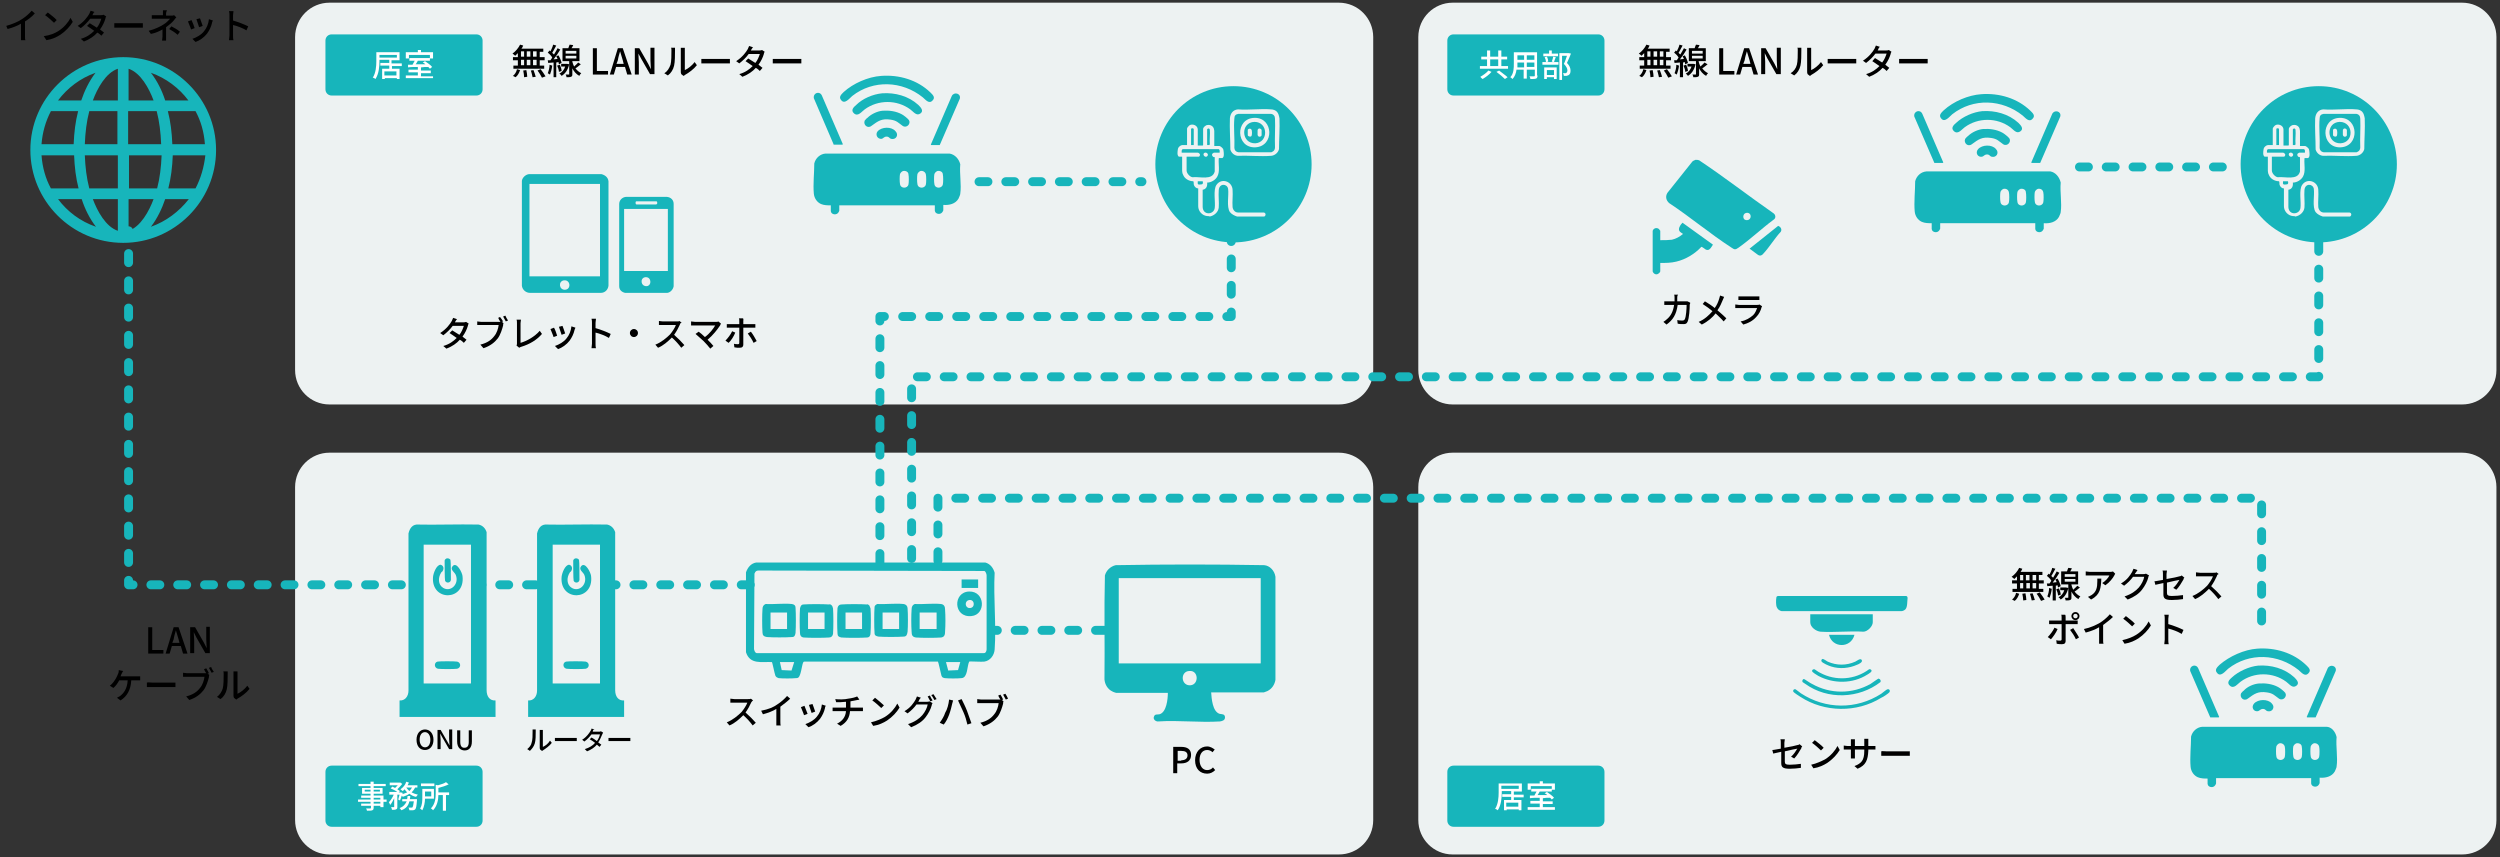 <?xml version="1.0" encoding="utf-8"?>
<!-- Generator: Adobe Illustrator 24.2.3, SVG Export Plug-In . SVG Version: 6.00 Build 0)  -->
<svg version="1.1" id="レイヤー_1" xmlns="http://www.w3.org/2000/svg" xmlns:xlink="http://www.w3.org/1999/xlink" x="0px"
	 y="0px" width="560px" height="192px" viewBox="0 0 560 192" style="enable-background:new 0 0 560 192;" xml:space="preserve">
<rect x="0" y="0" width="560" height="192" fill="#333333" stroke="none"/>
<style type="text/css">
	.st0{fill:#17B5BB;}
	.st1{fill:#EDF2F2;}
	.st2{fill:none;stroke:#17B5BB;stroke-width:2;stroke-linecap:round;stroke-linejoin:round;}
	.st3{fill:none;stroke:#17B5BB;stroke-width:2;stroke-linecap:round;stroke-linejoin:round;stroke-dasharray:2.035,4.07;}
	.st4{fill:none;stroke:#17B5BB;stroke-width:2;stroke-linecap:round;stroke-linejoin:round;stroke-dasharray:2.004,4.007;}
	.st5{fill:none;stroke:#17B5BB;stroke-width:2;stroke-linecap:round;stroke-linejoin:round;stroke-dasharray:2.005,4.01;}
	.st6{fill:none;stroke:#17B5BB;stroke-width:2;stroke-linecap:round;stroke-linejoin:round;stroke-dasharray:2.017,4.034;}
	.st7{fill:none;stroke:#17B5BB;stroke-width:2;stroke-linecap:round;stroke-linejoin:round;stroke-dasharray:1.974,3.947;}
	
		.st8{fill:none;stroke:#17B5BB;stroke-width:2;stroke-linecap:round;stroke-linejoin:round;stroke-miterlimit:10;stroke-dasharray:2,4;}
	.st9{fill:#FFFFFF;}
</style>
<g>
	<path class="st0" d="M27.6,12.8c-11.4,0-20.8,9.3-20.8,20.8c0,11.4,9.3,20.8,20.8,20.8c11.4,0,20.8-9.3,20.8-20.8
		C48.4,22.1,39,12.8,27.6,12.8z M21.4,16.3c-1.4,1.8-2.5,4.1-3.2,6.2H13C15.1,19.7,18,17.5,21.4,16.3z M11.4,24.9h6.1
		c-0.6,2.3-0.9,4.8-1,7.4H9.3C9.5,29.7,10.2,27.2,11.4,24.9z M11.4,42.2c-1.2-2.2-1.9-4.7-2.1-7.4h7.3c0.1,2.6,0.4,5.1,1,7.4H11.4z
		 M13,44.6h5.3c0.7,2.2,1.8,4.4,3.2,6.2C18,49.6,15.1,47.4,13,44.6z M26.4,51.7c-2.7-0.9-4.6-4.4-5.6-7.1h5.6V51.7z M26.4,42.2H20
		c-0.6-2.3-0.9-4.8-1-7.4h7.4V42.2z M26.4,32.3H19c0.1-2.6,0.4-5.1,1-7.4h6.3V32.3z M26.4,22.5h-5.6c1-2.7,2.9-6.2,5.6-7.1V22.5z
		 M43.8,24.9c1.2,2.2,1.9,4.7,2.1,7.4h-7.3c-0.1-2.6-0.4-5.1-1-7.4H43.8z M42.2,22.5H37c-0.7-2.2-1.8-4.4-3.2-6.2
		C37.2,17.5,40.1,19.7,42.2,22.5z M28.8,15.4c2.7,0.9,4.6,4.4,5.6,7.1h-5.6V15.4z M28.8,24.9h6.3c0.6,2.3,0.9,4.8,1,7.4h-7.4V24.9z
		 M28.8,34.8h7.4c-0.1,2.6-0.4,5.1-1,7.4h-6.3V34.8z M28.8,51.7v-7.1h5.6C33.4,47.3,31.5,50.8,28.8,51.7z M33.8,50.8
		c1.4-1.8,2.5-4.1,3.2-6.2h5.3C40.1,47.4,37.2,49.6,33.8,50.8z M43.8,42.2h-6.1c0.6-2.3,0.9-4.8,1-7.4h7.3
		C45.7,37.4,45,39.9,43.8,42.2z"/>
</g>
<path class="st1" d="M299.9,90.6H73.8c-4.3,0-7.7-3.5-7.7-7.7V8.3c0-4.3,3.5-7.7,7.7-7.7h226.1c4.3,0,7.7,3.5,7.7,7.7v74.6
	C307.6,87.2,304.2,90.6,299.9,90.6z"/>
<path class="st1" d="M551.5,90.6H325.4c-4.3,0-7.7-3.5-7.7-7.7V8.3c0-4.3,3.5-7.7,7.7-7.7h226.1c4.3,0,7.7,3.5,7.7,7.7v74.6
	C559.2,87.2,555.8,90.6,551.5,90.6z"/>
<path class="st1" d="M299.9,191.4H73.8c-4.3,0-7.7-3.5-7.7-7.7v-74.6c0-4.3,3.5-7.7,7.7-7.7h226.1c4.3,0,7.7,3.5,7.7,7.7v74.6
	C307.6,188,304.2,191.4,299.9,191.4z"/>
<path class="st1" d="M551.5,191.4H325.4c-4.3,0-7.7-3.5-7.7-7.7v-74.6c0-4.3,3.5-7.7,7.7-7.7h226.1c4.3,0,7.7,3.5,7.7,7.7v74.6
	C559.2,188,555.8,191.4,551.5,191.4z"/>
<path class="st0" d="M285.7,129.2v23.1c-0.2,1.1-0.8,2-1.8,2.5c-0.1,0-0.7,0.3-0.8,0.3h-11.8c0.1,1.4,0.3,4.3,1.9,4.8
	c0.5,0.1,1.2,0,1.2,0.8c0,0.6-0.5,0.8-1.1,0.9c-4.5,0.3-9.3-0.3-13.8,0c-0.6,0.1-1.3-0.5-1-1.1c0.2-0.6,0.7-0.4,1.2-0.5
	c1.6-0.4,1.9-3.4,1.9-4.8H250c0,0-0.7-0.2-0.8-0.3c-1.1-0.5-1.7-1.6-1.8-2.7c0.1-7.8-0.1-15.5,0.1-23.3c0.3-1.1,1.2-2,2.4-2.3
	c11.1-0.2,22.2-0.2,33.3,0C284.4,126.7,285.5,127.8,285.7,129.2z M282.4,129.5h-31.8v19.1h31.8V129.5z M266.4,150.3
	c-2.1,0.1-1.9,3.4,0.3,3.2C268.6,153.3,268.5,150.1,266.4,150.3z"/>
<g>
	<path class="st0" d="M149.5,65.6H140c-0.8-0.2-1.3-0.7-1.3-1.5l0-18.4c0-0.8,0.6-1.5,1.5-1.6l9.2,0c0.9,0.1,1.5,0.7,1.5,1.6l0,18.4
		C150.8,64.8,150.2,65.5,149.5,65.6z M142.5,45.1c-0.2,0.1-0.2,0.7,0.1,0.7l4.3,0c0.4,0,0.4-0.5,0.2-0.7L142.5,45.1z M149.6,46.8
		h-9.8v13.9h9.8V46.8z M144.5,62.1c-1.2,0.2-1,2.1,0.4,2C146.1,63.9,145.9,61.9,144.5,62.1z"/>
</g>
<path class="st0" d="M134.7,39c0.8,0.2,1.5,0.7,1.6,1.6l0,23.4c-0.1,0.9-0.8,1.6-1.7,1.6l-15.9,0c-0.9,0-1.7-0.7-1.8-1.6l0-23.5
	c0.1-0.7,0.8-1.4,1.6-1.5H134.7z M134.4,41.2h-15.8v20.7h15.8V41.2z M126.3,62.8c-1.3,0.2-1.1,2.2,0.3,2.1
	C128,64.8,127.8,62.6,126.3,62.8z"/>
<path class="st0" d="M215.1,36.8c-0.2,2.1,0.3,4.6,0,6.6c0,0.3-0.3,0.8-0.4,1.1c-0.7,1.2-2.1,1.5-3.4,1.4v1.2c0,0-0.1,0.3-0.2,0.4
	c-0.4,0.6-1.3,0.5-1.6,0c0,0-0.1-0.3-0.1-0.3V46H188v1.2c0,0-0.1,0.3-0.2,0.4c-0.4,0.6-1.3,0.5-1.6,0c0,0-0.1-0.3-0.1-0.3V46
	c-0.7,0-1.5,0-2.2-0.3c-0.9-0.4-1.5-1.3-1.6-2.3c-0.2-2.1,0.1-4.7,0.1-6.8c0.3-1.2,1.3-2.1,2.5-2.2l27.8,0
	C213.9,34.6,214.8,35.6,215.1,36.8z M202.3,38.3c-0.3,0.1-0.6,0.4-0.7,0.7c-0.1,0.4-0.1,1.8,0,2.2c0.1,1.1,1.7,1.1,1.9,0.1
	c0.1-0.4,0.1-1.8,0-2.2C203.5,38.5,202.9,38.2,202.3,38.3z M206.2,38.3c-0.3,0.1-0.6,0.4-0.7,0.7c-0.1,0.4-0.1,1.8,0,2.2
	c0.1,1.1,1.7,1.1,1.9,0.1c0.1-0.4,0.1-1.8,0-2.2C207.3,38.5,206.7,38.2,206.2,38.3z M210,38.3c-0.3,0.1-0.6,0.4-0.7,0.7
	c-0.1,0.4-0.1,1.8,0,2.2c0.1,1.1,1.7,1.1,1.9,0.1c0.1-0.4,0.1-1.8,0-2.2C211.2,38.5,210.6,38.2,210,38.3z"/>
<path class="st0" d="M197.4,17c4-0.3,8.1,0.9,11,3.7c0.5,0.5,1.2,1.1,0.5,1.8c-0.8,0.9-1.6-0.2-2.2-0.7c-4.6-3.7-11.1-4-15.8-0.3
	c-0.6,0.5-1.7,2-2.5,0.9c-0.6-0.7,0.1-1.3,0.6-1.8C191.1,18.7,194.4,17.2,197.4,17z"/>
<path class="st0" d="M197.6,20.9c2.9-0.2,5.9,0.6,8.1,2.6c0.5,0.5,1.3,1.3,0.5,1.9c-0.9,0.7-1.6-0.4-2.3-0.9c-3-2.2-7.2-2.2-10.2,0
	c-0.7,0.5-1.5,1.7-2.4,0.9c-0.8-0.7-0.1-1.4,0.5-1.9C193.2,22.1,195.5,21.1,197.6,20.9z"/>
<path class="st0" d="M186.8,32.5L182.3,22c-0.2-1.2,1.3-1.7,1.8-0.6l4.7,10.9l-0.1,0.1H186.8z"/>
<path class="st0" d="M208.6,32.5l-0.1-0.1l4.7-10.9c0.5-1,2.1-0.6,1.8,0.6l-4.5,10.4H208.6z"/>
<path class="st0" d="M197.7,24.8c1.5-0.1,3,0.1,4.3,0.8c0.4,0.2,1.3,0.9,1.6,1.3c0.5,0.8-0.5,1.9-1.4,1.3c-1-0.7-1.3-1.2-2.7-1.4
	c-2-0.3-2.8,0.3-4.3,1.4c-0.9,0.7-1.9-0.3-1.5-1.2c0.1-0.1,0.4-0.5,0.6-0.6C195.2,25.5,196.6,24.9,197.7,24.8z"/>
<path class="st0" d="M196.6,29.4c0.9-1,3.1-1.1,4,0c0.8,0.8,0.1,2-1,1.7c-0.4-0.1-0.4-0.5-1-0.5c-0.6,0-0.7,0.4-1.1,0.5
	C196.5,31.2,196,30.1,196.6,29.4z"/>
<path class="st0" d="M461.6,40.9c-0.2,2.1,0.3,4.6,0,6.6c0,0.3-0.3,0.8-0.4,1.1c-0.7,1.2-2.1,1.5-3.4,1.4v1.2c0,0-0.1,0.3-0.2,0.4
	c-0.4,0.6-1.3,0.5-1.6,0c0,0-0.1-0.3-0.1-0.3V50h-21.3v1.2c0,0-0.1,0.3-0.2,0.4c-0.4,0.6-1.3,0.5-1.6,0c0,0-0.1-0.3-0.1-0.3V50
	c-0.7,0-1.5,0-2.2-0.3c-0.9-0.4-1.5-1.3-1.6-2.3c-0.2-2.1,0.1-4.7,0.1-6.8c0.3-1.2,1.3-2.1,2.5-2.2l27.8,0
	C460.4,38.6,461.3,39.6,461.6,40.9z M448.8,42.3c-0.3,0.1-0.6,0.4-0.7,0.7c-0.1,0.4-0.1,1.8,0,2.2c0.1,1.1,1.7,1.1,1.9,0.1
	c0.1-0.4,0.1-1.8,0-2.2C449.9,42.5,449.4,42.2,448.8,42.3z M452.6,42.3c-0.3,0.1-0.6,0.4-0.7,0.7c-0.1,0.4-0.1,1.8,0,2.2
	c0.1,1.1,1.7,1.1,1.9,0.1c0.1-0.4,0.1-1.8,0-2.2C453.8,42.5,453.2,42.2,452.6,42.3z M456.5,42.3c-0.3,0.1-0.6,0.4-0.7,0.7
	c-0.1,0.4-0.1,1.8,0,2.2c0.1,1.1,1.7,1.1,1.9,0.1c0.1-0.4,0.1-1.8,0-2.2C457.6,42.5,457.1,42.2,456.5,42.3z"/>
<path class="st0" d="M443.8,21.1c4-0.3,8.1,0.9,11,3.7c0.5,0.5,1.2,1.1,0.5,1.8c-0.8,0.9-1.6-0.2-2.2-0.7c-4.6-3.7-11.1-4-15.8-0.3
	c-0.6,0.5-1.7,2-2.5,0.9c-0.6-0.7,0.1-1.3,0.6-1.8C437.6,22.7,440.9,21.3,443.8,21.1z"/>
<path class="st0" d="M444,24.9c2.9-0.2,5.9,0.6,8.1,2.6c0.5,0.5,1.3,1.3,0.5,1.9c-0.9,0.7-1.6-0.4-2.3-0.9c-3-2.2-7.2-2.2-10.2,0
	c-0.7,0.5-1.5,1.7-2.4,0.9c-0.8-0.7-0.1-1.4,0.5-1.9C439.7,26.1,442,25.1,444,24.9z"/>
<path class="st0" d="M433.3,36.5l-4.5-10.4c-0.2-1.2,1.3-1.7,1.8-0.6l4.7,10.9l-0.1,0.1H433.3z"/>
<path class="st0" d="M455.1,36.5l-0.1-0.1l4.7-10.9c0.5-1,2.1-0.6,1.8,0.6L457,36.5H455.1z"/>
<path class="st0" d="M444.2,28.9c1.5-0.1,3,0.1,4.3,0.8c0.4,0.2,1.3,0.9,1.6,1.3c0.5,0.8-0.5,1.9-1.4,1.3c-1-0.7-1.3-1.2-2.7-1.4
	c-2-0.3-2.8,0.3-4.3,1.4c-0.9,0.7-1.9-0.3-1.5-1.2c0.1-0.1,0.4-0.5,0.6-0.6C441.7,29.6,443.1,29,444.2,28.9z"/>
<path class="st0" d="M443.1,33.4c0.9-1,3.1-1.1,4,0c0.8,0.8,0.1,2-1,1.7c-0.4-0.1-0.4-0.5-1-0.5c-0.6,0-0.7,0.4-1.1,0.5
	C443,35.3,442.4,34.2,443.1,33.4z"/>
<path class="st0" d="M523.4,165.1c-0.2,2.1,0.3,4.6,0,6.6c0,0.3-0.3,0.8-0.4,1.1c-0.7,1.2-2.1,1.5-3.4,1.4v1.2c0,0-0.1,0.3-0.2,0.4
	c-0.4,0.6-1.3,0.5-1.6,0c0,0-0.1-0.3-0.1-0.3v-1.2h-21.3v1.2c0,0-0.1,0.3-0.2,0.4c-0.4,0.6-1.3,0.5-1.6,0c0,0-0.1-0.3-0.1-0.3v-1.2
	c-0.7,0-1.5,0-2.2-0.3c-0.9-0.4-1.5-1.3-1.6-2.3c-0.2-2.1,0.1-4.7,0.1-6.8c0.3-1.2,1.3-2.1,2.5-2.2l27.8,0
	C522.2,162.8,523.1,163.8,523.4,165.1z M510.6,166.5c-0.3,0.1-0.6,0.4-0.7,0.7c-0.1,0.4-0.1,1.8,0,2.2c0.1,1.1,1.7,1.1,1.9,0.1
	c0.1-0.4,0.1-1.8,0-2.2C511.7,166.7,511.1,166.4,510.6,166.5z M514.4,166.5c-0.3,0.1-0.6,0.4-0.7,0.7c-0.1,0.4-0.1,1.8,0,2.2
	c0.1,1.1,1.7,1.1,1.9,0.1c0.1-0.4,0.1-1.8,0-2.2C515.6,166.7,515,166.4,514.4,166.5z M518.3,166.5c-0.3,0.1-0.6,0.4-0.7,0.7
	c-0.1,0.4-0.1,1.8,0,2.2c0.1,1.1,1.7,1.1,1.9,0.1c0.1-0.4,0.1-1.8,0-2.2C519.4,166.7,518.8,166.4,518.3,166.5z"/>
<path class="st0" d="M505.6,145.3c4-0.3,8.1,0.9,11,3.7c0.5,0.5,1.2,1.1,0.5,1.8c-0.8,0.9-1.6-0.2-2.2-0.7c-4.6-3.7-11.1-4-15.8-0.3
	c-0.6,0.5-1.7,2-2.5,0.9c-0.6-0.7,0.1-1.3,0.6-1.8C499.4,147,502.7,145.5,505.6,145.3z"/>
<path class="st0" d="M505.8,149.1c2.9-0.2,5.9,0.6,8.1,2.6c0.5,0.5,1.3,1.3,0.5,1.9c-0.9,0.7-1.6-0.4-2.3-0.9c-3-2.2-7.2-2.2-10.2,0
	c-0.7,0.5-1.5,1.7-2.4,0.9c-0.8-0.7-0.1-1.4,0.5-1.9C501.4,150.4,503.8,149.3,505.8,149.1z"/>
<path class="st0" d="M495.1,160.7l-4.5-10.4c-0.2-1.2,1.3-1.7,1.8-0.6l4.7,10.9l-0.1,0.1H495.1z"/>
<path class="st0" d="M516.8,160.7l-0.1-0.1l4.7-10.9c0.5-1,2.1-0.6,1.8,0.6l-4.5,10.4H516.8z"/>
<path class="st0" d="M506,153.1c1.5-0.1,3,0.1,4.3,0.8c0.4,0.2,1.3,0.9,1.6,1.3c0.5,0.8-0.5,1.9-1.4,1.3c-1-0.7-1.3-1.2-2.7-1.4
	c-2-0.3-2.8,0.3-4.3,1.4c-0.9,0.7-1.9-0.3-1.5-1.2c0.1-0.1,0.4-0.5,0.6-0.6C503.4,153.8,504.8,153.2,506,153.1z"/>
<path class="st0" d="M504.9,157.6c0.9-1,3.1-1.1,4,0c0.8,0.8,0.1,2-1,1.7c-0.4-0.1-0.4-0.5-1-0.5c-0.6,0-0.7,0.4-1.1,0.5
	C504.8,159.5,504.2,158.4,504.9,157.6z"/>
<circle class="st0" cx="276.3" cy="36.8" r="17.5"/>
<path class="st1" d="M270.4,48.4c-1.1-0.1-2-1.1-2-2.2l0-4c-0.5,0-0.9-0.4-1-0.9c0-0.2,0-0.6-0.1-0.7c-1,0-2-0.6-2.3-1.5
	c-0.1-0.1-0.2-0.6-0.2-0.8v-3.2h-0.7c-0.1,0-0.3-0.3-0.3-0.4c-0.1-0.3,0-1.2,0.1-1.5c0.1-0.3,0.6-0.7,0.9-0.7h1.1v-3.7
	c0-0.2,0.4-0.6,0.5-0.7c0.7-0.5,1.9,0,1.9,0.9v3.6h1.1l0.1-0.1v-3.6c0-0.4,0.6-0.9,1-0.9c0.6-0.1,1.2,0.2,1.4,0.8
	c0,0.1,0.1,0.4,0.1,0.5v3.4h1.1c0.3,0,0.8,0.5,0.9,0.7c0.1,0.3,0.2,1.3,0.1,1.6c0,0.1-0.2,0.4-0.3,0.4h-0.7c-0.1,0-0.1,0.1-0.1,0.2
	c-0.1,1.2,0.3,2.8-0.3,3.9c-0.4,0.8-1.4,1.4-2.3,1.4c0.1,0.8-0.2,1.5-1,1.6l0,0.1l0,3.8c0.1,1.9,2.5,1.7,2.7,0.2
	c0.2-1.3-0.4-4.1,0.4-5.2c1.1-1.6,3.5-0.8,3.6,1.1c0.1,1.3-0.1,2.7,0,3.9c0.1,0.7,0.6,1.2,1.2,1.2l5.8,0c0.5,0.1,0.5,0.7,0.1,0.9
	h-6.1c-0.6-0.2-1.2-0.5-1.6-1c-0.8-1.2-0.2-3.7-0.4-5.2c-0.2-1.2-2-1.3-2.1,0.3c-0.1,1.3,0.1,2.7,0,3.9c-0.1,1-1,1.8-2,2
	C270.9,48.4,270.6,48.4,270.4,48.4z M267.4,32.5V29c0-0.4-0.6-0.3-0.6-0.1v3.6H267.4z M270.4,32.5l0.5,0l0.1-0.2
	c-0.1-1,0.1-2.3,0-3.2c0-0.2-0.2-0.4-0.4-0.3c0,0-0.2,0.1-0.2,0.2V32.5z M273.2,34.2c0-0.3,0.1-0.6-0.2-0.8l-8,0
	c-0.4,0.1-0.3,0.5-0.3,0.8h3.6c0.2,0,0.4,0.2,0.5,0.4c0,0.2-0.1,0.5-0.3,0.5h-2.7v3.1c0,0.6,0.7,1.4,1.3,1.5c1.6-0.2,4.5,0.8,5-1.3
	l0-3.2c-0.4,0.1-0.8-0.5-0.5-0.8c0,0,0.3-0.2,0.3-0.2H273.2z M268.3,40.6c-0.1,0.8,0.1,0.8,0.8,0.7c0.4,0,0.4-0.4,0.3-0.7H268.3z"/>
<path class="st1" d="M286,25c0.4,0.4,0.5,1,0.6,1.5c0.1,2.3-0.1,4.7-0.1,6.9c-0.2,0.8-0.9,1.4-1.7,1.5c-2.5,0.2-5.1-0.1-7.6,0
	c-0.8-0.1-1.4-0.7-1.6-1.4c0-2.3-0.2-4.8-0.1-7c0.1-1.1,0.7-1.9,1.8-2c2.4,0.2,5.1-0.2,7.4,0C285.2,24.5,285.7,24.7,286,25z
	 M285.3,33.8c0.2-0.2,0.3-0.5,0.3-0.8c-0.1-2.1,0.1-4.4,0-6.4c0-0.6-0.3-1-0.9-1.1h-7.3c-0.6,0.1-0.9,0.4-0.9,1
	c-0.2,2.1,0.1,4.5,0,6.6c0,0.5,0.3,0.9,0.9,1l7.4,0C285,34,285.2,33.9,285.3,33.8z"/>
<path class="st1" d="M270.4,35c-0.4,0.4-1.1-0.3-0.7-0.7C270.2,33.9,270.9,34.6,270.4,35z"/>
<path class="st1" d="M281,26.4c4.3-0.1,4.5,6.4,0.2,6.6C276.8,33.2,276.6,26.5,281,26.4z M281,27.3c-3.2,0.1-3,4.9,0.2,4.8
	C284.2,31.9,284.1,27.3,281,27.3z"/>
<path class="st1" d="M282,28.8c0.2-0.1,0.5,0.1,0.6,0.3c0,0.2,0,1,0,1.2c-0.1,0.4-0.8,0.5-0.9-0.1c0-0.2,0-0.9,0-1
	C281.7,29,281.9,28.8,282,28.8z"/>
<path class="st1" d="M280.3,30.5c-0.2,0.2-0.7,0.1-0.8-0.2c0-0.2,0-1.1,0-1.2c0.1-0.3,0.6-0.4,0.8-0.1
	C280.5,29.2,280.5,30.3,280.3,30.5z"/>
<circle class="st0" cx="519.4" cy="36.8" r="17.5"/>
<path class="st1" d="M513.6,48.4c-1.1-0.1-2-1.1-2-2.2l0-4c-0.5,0-0.9-0.4-1-0.9c0-0.2,0-0.6-0.1-0.7c-1,0-2-0.6-2.3-1.5
	c-0.1-0.1-0.2-0.6-0.2-0.8v-3.2h-0.7c-0.1,0-0.3-0.3-0.3-0.4c-0.1-0.3,0-1.2,0.1-1.5c0.1-0.3,0.6-0.7,0.9-0.7h1.1v-3.7
	c0-0.2,0.4-0.6,0.5-0.7c0.7-0.5,1.9,0,1.9,0.9v3.6h1.1l0.1-0.1v-3.6c0-0.4,0.6-0.9,1-0.9c0.6-0.1,1.2,0.2,1.4,0.8
	c0,0.1,0.1,0.4,0.1,0.5v3.4h1.1c0.3,0,0.8,0.5,0.9,0.7c0.1,0.3,0.2,1.3,0.1,1.6c0,0.1-0.2,0.4-0.3,0.4h-0.7c-0.1,0-0.1,0.1-0.1,0.2
	c-0.1,1.2,0.3,2.8-0.3,3.9c-0.4,0.8-1.4,1.4-2.3,1.4c0.1,0.8-0.2,1.5-1,1.6l0,0.1l0,3.8c0.1,1.9,2.5,1.7,2.7,0.2
	c0.2-1.3-0.4-4.1,0.4-5.2c1.1-1.6,3.5-0.8,3.6,1.1c0.1,1.3-0.1,2.7,0,3.9c0.1,0.7,0.6,1.2,1.2,1.2l5.8,0c0.5,0.1,0.5,0.7,0.1,0.9
	h-6.1c-0.6-0.2-1.2-0.5-1.6-1c-0.8-1.2-0.2-3.7-0.4-5.2c-0.2-1.2-2-1.3-2.1,0.3c-0.1,1.3,0.1,2.7,0,3.9c-0.1,1-1,1.8-2,2
	C514,48.4,513.7,48.4,513.6,48.4z M510.5,32.5V29c0-0.4-0.6-0.3-0.6-0.1v3.6H510.5z M513.6,32.5l0.5,0l0.1-0.2c-0.1-1,0.1-2.3,0-3.2
	c0-0.2-0.2-0.4-0.4-0.3c0,0-0.2,0.1-0.2,0.2V32.5z M516.3,34.2c0-0.3,0.1-0.6-0.2-0.8l-8,0c-0.4,0.1-0.3,0.5-0.3,0.8h3.6
	c0.2,0,0.4,0.2,0.5,0.4c0,0.2-0.1,0.5-0.3,0.5h-2.7v3.1c0,0.6,0.7,1.4,1.3,1.5c1.6-0.2,4.5,0.8,5-1.3l0-3.2
	c-0.4,0.1-0.8-0.5-0.5-0.8c0,0,0.3-0.2,0.3-0.2H516.3z M511.4,40.6c-0.1,0.8,0.1,0.8,0.8,0.7c0.4,0,0.4-0.4,0.3-0.7H511.4z"/>
<path class="st1" d="M529.1,25c0.4,0.4,0.5,1,0.6,1.5c0.1,2.3-0.1,4.7-0.1,6.9c-0.2,0.8-0.9,1.4-1.7,1.5c-2.5,0.2-5.1-0.1-7.6,0
	c-0.8-0.1-1.4-0.7-1.6-1.4c0-2.3-0.2-4.8-0.1-7c0.1-1.1,0.7-1.9,1.8-2c2.4,0.2,5.1-0.2,7.4,0C528.3,24.5,528.8,24.7,529.1,25z
	 M528.4,33.8c0.2-0.2,0.3-0.5,0.3-0.8c-0.1-2.1,0.1-4.4,0-6.4c0-0.6-0.3-1-0.9-1.1h-7.3c-0.6,0.1-0.9,0.4-0.9,1
	c-0.2,2.1,0.1,4.5,0,6.6c0,0.5,0.3,0.9,0.9,1l7.4,0C528.1,34,528.3,33.9,528.4,33.8z"/>
<path class="st1" d="M513.5,35c-0.4,0.4-1.1-0.3-0.7-0.7C513.3,33.9,514,34.6,513.5,35z"/>
<path class="st1" d="M524.1,26.4c4.3-0.1,4.5,6.4,0.2,6.6C519.9,33.2,519.7,26.5,524.1,26.4z M524.1,27.3c-3.2,0.1-3,4.9,0.2,4.8
	C527.4,31.9,527.2,27.3,524.1,27.3z"/>
<path class="st1" d="M525.1,28.8c0.2-0.1,0.5,0.1,0.6,0.3c0,0.2,0,1,0,1.2c-0.1,0.4-0.8,0.5-0.9-0.1c0-0.2,0-0.9,0-1
	C524.8,29,525,28.8,525.1,28.8z"/>
<path class="st1" d="M523.4,30.5c-0.2,0.2-0.7,0.1-0.8-0.2c0-0.2,0-1.1,0-1.2c0.1-0.3,0.6-0.4,0.8-0.1
	C523.6,29.2,523.6,30.3,523.4,30.5z"/>
<g>
	<g>
		<line class="st2" x1="28.8" y1="51.7" x2="28.8" y2="52.7"/>
		<line class="st3" x1="28.8" y1="56.8" x2="28.8" y2="128"/>
		<polyline class="st2" points="28.8,130 28.8,131 29.8,131 		"/>
		<line class="st4" x1="33.8" y1="131" x2="194.1" y2="131"/>
		<polyline class="st2" points="196.1,131 197.1,131 197.1,130 		"/>
		<line class="st5" x1="197.1" y1="126" x2="197.1" y2="73.9"/>
		<polyline class="st2" points="197.1,71.9 197.1,70.9 198.1,70.9 		"/>
		<line class="st6" x1="202.2" y1="70.9" x2="272.8" y2="70.9"/>
		<polyline class="st2" points="274.8,70.9 275.8,70.9 275.8,69.9 		"/>
		<line class="st7" x1="275.8" y1="65.9" x2="275.8" y2="56.1"/>
		<line class="st2" x1="275.8" y1="54.1" x2="275.8" y2="53.1"/>
	</g>
</g>
<line class="st8" x1="219.3" y1="40.7" x2="255.8" y2="40.7"/>
<polyline class="st8" points="210.1,131.6 210.1,111.6 506.6,111.6 506.6,142 "/>
<line class="st8" x1="247.4" y1="141.2" x2="216" y2="141.2"/>
<polyline class="st8" points="519.4,54.3 519.4,84.4 204.2,84.4 204.2,128.5 "/>
<line class="st8" x1="465.8" y1="37.4" x2="501.5" y2="37.4"/>
<path d="M4.9,4.3C5.7,3.8,6.6,3,7.1,2.4L7.8,3C7.2,3.7,6.4,4.3,5.6,4.8v3.3c0,0.3,0,0.8,0.1,0.9h-1c0-0.2,0-0.6,0-0.9V5.3
	c-0.8,0.5-1.9,0.9-3,1.2L1.4,5.8C2.8,5.4,4,4.9,4.9,4.3z"/>
<path d="M13,7c1.3-0.8,2.3-2,2.8-3l0.5,0.9c-0.6,1-1.6,2.1-2.8,2.9c-0.8,0.5-1.8,1-3.1,1.2L9.8,8.1C11.2,7.9,12.2,7.5,13,7z
	 M12.7,4.5l-0.6,0.6c-0.4-0.4-1.4-1.3-2-1.7l0.6-0.6C11.2,3.2,12.3,4,12.7,4.5z"/>
<path d="M20.8,3.2c0,0.1-0.1,0.1-0.1,0.2h1.9c0.2,0,0.4,0,0.6-0.1l0.6,0.4c-0.1,0.1-0.2,0.3-0.2,0.5c-0.2,0.7-0.6,1.6-1.2,2.4
	c0.3,0.2,0.6,0.5,0.9,0.7l-0.6,0.7c-0.2-0.2-0.5-0.5-0.9-0.7c-0.7,0.8-1.7,1.5-3,2l-0.7-0.6c1.4-0.4,2.3-1.1,3-1.8
	c-0.6-0.4-1.1-0.8-1.6-1.1l0.6-0.6c0.5,0.3,1,0.6,1.6,1c0.5-0.6,0.8-1.4,1-2h-2.5c-0.5,0.7-1.3,1.5-2.1,2.1l-0.7-0.5
	c1.4-0.9,2.2-2,2.6-2.7c0.1-0.2,0.2-0.5,0.3-0.7l0.9,0.3C21,2.7,20.9,3,20.8,3.2z"/>
<path d="M26.8,5.2h4.3c0.4,0,0.7,0,0.9,0v1c-0.2,0-0.5,0-0.9,0h-4.3c-0.4,0-0.9,0-1.2,0v-1C25.8,5.2,26.3,5.2,26.8,5.2z"/>
<path d="M37.2,3v0.5h1.2c0.2,0,0.4,0,0.6-0.1l0.5,0.5c-0.2,0.2-0.4,0.4-0.5,0.6c-0.4,0.5-1.1,1.1-1.8,1.6v2.1c0,0.3,0,0.7,0,0.9
	h-0.9c0-0.2,0.1-0.6,0.1-0.9V6.6c-0.7,0.4-1.6,0.8-2.6,1l-0.5-0.7c1.5-0.4,2.5-0.9,3.3-1.4c0.7-0.4,1.2-1,1.5-1.3H35
	c-0.3,0-0.8,0-1,0V3.4c0.3,0,0.7,0,1,0h1.5V3c0-0.2,0-0.5,0-0.7h0.9C37.3,2.5,37.2,2.8,37.2,3z M37.9,6.5l0.5-0.6
	c0.7,0.4,1.2,0.6,1.9,1.2l-0.5,0.7C39.1,7.2,38.6,6.9,37.9,6.5z"/>
<path d="M43.6,6.3l-0.8,0.3c-0.1-0.4-0.6-1.5-0.7-1.8l0.8-0.3C43.1,4.9,43.5,5.9,43.6,6.3z M47.5,5.1c-0.2,0.9-0.6,1.7-1.1,2.4
	c-0.7,0.9-1.7,1.6-2.6,1.9l-0.7-0.7c0.9-0.3,2-0.9,2.6-1.7c0.6-0.7,1-1.7,1.1-2.7l0.9,0.3C47.6,4.8,47.5,4.9,47.5,5.1z M45.4,5.8
	l-0.8,0.3c-0.1-0.4-0.5-1.4-0.6-1.8l0.8-0.2C44.9,4.4,45.3,5.5,45.4,5.8z"/>
<path d="M51.4,3.4c0-0.3,0-0.6-0.1-0.9h1c0,0.3-0.1,0.6-0.1,0.9v1.2c1.1,0.3,2.6,0.9,3.4,1.3l-0.4,0.9c-0.8-0.5-2.1-1-3-1.2V8
	c0,0.2,0,0.7,0.1,1h-1c0-0.3,0.1-0.7,0.1-1V3.4z"/>
<path d="M116,11.9c-0.2,0.2-0.4,0.4-0.6,0.6c-0.1-0.1-0.4-0.4-0.6-0.5c0.7-0.5,1.3-1.2,1.7-2l0.7,0.2c-0.1,0.2-0.2,0.5-0.4,0.7h4.9
	v0.7h-0.8v1.2h1.1v0.7h-1.1v1.2h1v0.7H115v-0.7h1v-1.2h-1.1v-0.7h1.1V11.9z M114.9,17c0.4-0.3,0.8-0.9,0.9-1.5l0.7,0.2
	c-0.2,0.6-0.5,1.2-1,1.6L114.9,17z M116.7,12.7h0.7v-1.2h-0.7V12.7z M116.7,14.6h0.7v-1.2h-0.7V14.6z M117.9,15.7
	c0.1,0.5,0.2,1.1,0.2,1.5l-0.7,0.1c0-0.4-0.1-1-0.2-1.5L117.9,15.7z M118.8,12.7v-1.2H118v1.2H118.8z M118,13.4v1.2h0.8v-1.2H118z
	 M119.5,15.7c0.2,0.5,0.4,1.1,0.5,1.5l-0.7,0.1c-0.1-0.4-0.2-1-0.4-1.5L119.5,15.7z M120.2,11.5h-0.8v1.2h0.8V11.5z M120.2,13.4
	h-0.8v1.2h0.8V13.4z M121.1,15.5c0.4,0.5,0.8,1.1,1.1,1.6l-0.8,0.3c-0.2-0.4-0.6-1.1-1-1.6L121.1,15.5z"/>
<path d="M123.7,14.7c-0.1,0.8-0.3,1.5-0.5,2c-0.1-0.1-0.4-0.2-0.5-0.3c0.2-0.5,0.4-1.2,0.4-1.9L123.7,14.7z M124.6,14v3.3H124v-3.3
	c-0.4,0-0.8,0.1-1.2,0.1l-0.1-0.6l0.6,0c0.1-0.2,0.3-0.4,0.4-0.6c-0.2-0.4-0.6-0.8-1-1.1l0.4-0.5c0.1,0.1,0.1,0.1,0.2,0.2
	c0.2-0.4,0.5-1,0.6-1.5l0.7,0.2c-0.3,0.5-0.6,1.2-0.9,1.6c0.1,0.2,0.3,0.3,0.4,0.4c0.3-0.5,0.6-1,0.8-1.4l0.6,0.3
	c-0.4,0.7-1,1.6-1.5,2.2l0.9-0.1c-0.1-0.2-0.2-0.4-0.3-0.6l0.5-0.2c0.3,0.5,0.6,1.2,0.7,1.7l-0.6,0.3c0-0.1-0.1-0.3-0.1-0.5
	L124.6,14z M125.4,14.5c0.2,0.4,0.4,1,0.4,1.4l-0.6,0.2c0-0.4-0.2-1-0.4-1.4L125.4,14.5z M127.5,14.4c-0.3,1.3-0.9,2.1-1.7,2.6
	c-0.1-0.2-0.3-0.4-0.5-0.5c0.6-0.3,1.1-0.9,1.3-1.6h-0.9v-0.6h1.2l0.1,0L127.5,14.4z M130.1,14.4c-0.4,0.3-0.8,0.7-1.2,0.9
	c0.3,0.4,0.7,0.8,1.3,1.1c-0.1,0.1-0.4,0.4-0.4,0.6c-0.8-0.4-1.3-1.1-1.6-1.7v1.3c0,0.3,0,0.5-0.3,0.6c-0.2,0.1-0.6,0.1-1,0.1
	c0-0.2-0.1-0.5-0.2-0.6c0.3,0,0.6,0,0.7,0c0.1,0,0.1,0,0.1-0.1v-2.9H126v-2.9h1.3c0.1-0.3,0.2-0.6,0.3-0.8l0.8,0.1
	c-0.1,0.2-0.2,0.5-0.4,0.7h1.8v2.9h-1.6v0.1c0.1,0.4,0.2,0.7,0.4,1.1c0.3-0.3,0.7-0.6,0.9-0.9L130.1,14.4z M126.7,12h2.4v-0.6h-2.4
	V12z M126.7,13.1h2.4v-0.6h-2.4V13.1z"/>
<path d="M132.8,10.8h0.9v5.1h2.5v0.8h-3.4V10.8z"/>
<path d="M138.4,10.8h1.1l2,5.9h-1l-0.5-1.7h-2l-0.5,1.7h-0.9L138.4,10.8z M138.1,14.3h1.6l-0.2-0.8c-0.2-0.6-0.4-1.3-0.6-2h0
	c-0.2,0.7-0.4,1.3-0.5,2L138.1,14.3z"/>
<path d="M142.2,10.8h1l2,3.5l0.6,1.2h0c0-0.6-0.1-1.3-0.1-2v-2.8h0.9v5.9h-1l-2-3.5L143,12h0c0,0.6,0.1,1.3,0.1,1.9v2.8h-0.9V10.8z"
	/>
<path d="M150.2,14.5c0.2-0.7,0.2-2.3,0.2-3.2c0-0.3,0-0.5-0.1-0.6h0.9c0,0.1,0,0.4,0,0.6c0,0.9,0,2.6-0.2,3.4
	c-0.2,0.9-0.7,1.7-1.4,2.2l-0.8-0.5C149.5,16,149.9,15.3,150.2,14.5z M152.5,16v-4.7c0-0.3,0-0.6,0-0.6h0.9c0,0,0,0.3,0,0.6v4.4
	c0.7-0.3,1.6-1,2.2-1.8l0.5,0.7c-0.7,0.9-1.8,1.7-2.7,2.2c-0.1,0.1-0.2,0.2-0.3,0.2l-0.5-0.4C152.5,16.4,152.5,16.2,152.5,16z"/>
<path d="M158.3,13.2h4.3c0.4,0,0.7,0,0.9,0v1c-0.2,0-0.5,0-0.9,0h-4.3c-0.4,0-0.9,0-1.2,0v-1C157.4,13.2,157.9,13.2,158.3,13.2z"/>
<path d="M168.3,11.1c0,0.1-0.1,0.1-0.1,0.2h1.9c0.2,0,0.4,0,0.6-0.1l0.6,0.4c-0.1,0.1-0.2,0.3-0.2,0.5c-0.2,0.7-0.6,1.6-1.2,2.4
	c0.3,0.2,0.6,0.5,0.9,0.7l-0.6,0.7c-0.2-0.2-0.5-0.5-0.9-0.7c-0.7,0.8-1.7,1.5-3,2l-0.7-0.6c1.4-0.4,2.3-1.1,3-1.8
	c-0.6-0.4-1.1-0.8-1.6-1.1l0.6-0.6c0.5,0.3,1,0.6,1.6,1c0.5-0.6,0.8-1.4,1-2h-2.5c-0.5,0.7-1.3,1.5-2.1,2.1l-0.7-0.5
	c1.4-0.9,2.2-2,2.6-2.7c0.1-0.2,0.2-0.5,0.3-0.7l0.9,0.3C168.6,10.6,168.4,11,168.3,11.1z"/>
<path d="M174.3,13.2h4.3c0.4,0,0.7,0,0.9,0v1c-0.2,0-0.5,0-0.9,0h-4.3c-0.4,0-0.9,0-1.2,0v-1C173.4,13.2,173.9,13.2,174.3,13.2z"/>
<path d="M102,72c0,0.1-0.1,0.1-0.1,0.2h1.9c0.2,0,0.4,0,0.6-0.1l0.6,0.4c-0.1,0.1-0.2,0.3-0.2,0.5c-0.2,0.7-0.6,1.6-1.2,2.4
	c0.3,0.2,0.6,0.5,0.9,0.7l-0.6,0.7c-0.2-0.2-0.5-0.5-0.9-0.7c-0.7,0.8-1.7,1.5-3,2l-0.7-0.6c1.4-0.4,2.3-1.1,3-1.8
	c-0.6-0.4-1.1-0.8-1.6-1.1l0.6-0.6c0.5,0.3,1,0.6,1.6,1c0.5-0.6,0.8-1.4,1-2h-2.5c-0.5,0.7-1.3,1.5-2.1,2.1l-0.7-0.5
	c1.4-0.9,2.2-2,2.6-2.7c0.1-0.2,0.2-0.5,0.3-0.7l0.9,0.3C102.2,71.6,102.1,71.9,102,72z"/>
<path d="M112.7,72l-0.3,0.1l0.4,0.3c-0.1,0.1-0.1,0.3-0.1,0.5c-0.2,0.8-0.6,2.1-1.2,2.9c-0.7,0.9-1.7,1.7-3.2,2.2l-0.7-0.8
	c1.6-0.4,2.5-1.1,3.1-1.9c0.6-0.7,0.9-1.7,1-2.5h-3.9c-0.3,0-0.7,0-0.9,0V72c0.2,0,0.6,0.1,0.9,0.1h3.9c0.1,0,0.2,0,0.4,0
	c-0.2-0.3-0.4-0.6-0.5-0.9L112,71C112.2,71.2,112.5,71.7,112.7,72z M113.8,71.8l-0.5,0.2c-0.2-0.3-0.4-0.8-0.6-1.1l0.5-0.2
	C113.3,71,113.6,71.5,113.8,71.8z"/>
<path d="M115.8,76.9v-4.5c0-0.3,0-0.6-0.1-0.8h1c0,0.2-0.1,0.5-0.1,0.8v4.4c1.4-0.4,3.2-1.4,4.3-2.7l0.5,0.7
	c-1.1,1.3-2.7,2.3-4.7,2.9c-0.1,0-0.2,0.1-0.4,0.2l-0.6-0.5C115.8,77.2,115.8,77.1,115.8,76.9z"/>
<path d="M124.8,75.2l-0.8,0.3c-0.1-0.4-0.6-1.5-0.7-1.8l0.8-0.3C124.3,73.7,124.7,74.8,124.8,75.2z M128.7,73.9
	c-0.2,0.9-0.6,1.7-1.1,2.4c-0.7,0.9-1.7,1.6-2.6,1.9l-0.7-0.7c0.9-0.3,2-0.9,2.6-1.7c0.6-0.7,1-1.7,1.1-2.7l0.9,0.3
	C128.8,73.7,128.7,73.8,128.7,73.9z M126.6,74.7l-0.8,0.3c-0.1-0.4-0.5-1.4-0.6-1.8l0.8-0.2C126.1,73.3,126.5,74.3,126.6,74.7z"/>
<path d="M132.6,72.3c0-0.3,0-0.6-0.1-0.9h1c0,0.3-0.1,0.6-0.1,0.9v1.2c1.1,0.3,2.6,0.9,3.4,1.3l-0.4,0.9c-0.8-0.5-2.1-1-3-1.2v2.5
	c0,0.2,0,0.7,0.1,1h-1c0-0.3,0.1-0.7,0.1-1V72.3z"/>
<path d="M142.9,74.6c0,0.5-0.4,0.9-0.9,0.9s-0.9-0.4-0.9-0.9s0.4-0.9,0.9-0.9S142.9,74.1,142.9,74.6z"/>
<path d="M152.3,72.7c-0.3,0.7-0.8,1.6-1.3,2.3c0.8,0.7,1.8,1.7,2.3,2.3l-0.7,0.6c-0.5-0.7-1.3-1.6-2.1-2.3c-0.9,0.9-1.9,1.8-3.1,2.3
	l-0.6-0.7c1.3-0.5,2.5-1.5,3.3-2.3c0.5-0.6,1.1-1.5,1.3-2.1h-2.9c-0.3,0-0.7,0-0.9,0v-0.9c0.2,0,0.6,0.1,0.9,0.1h3
	c0.3,0,0.6,0,0.7-0.1l0.5,0.4C152.5,72.3,152.3,72.5,152.3,72.7z"/>
<path d="M161.3,72.9c-0.6,0.9-1.6,2.2-2.8,3.2c0.5,0.5,1,1,1.3,1.4l-0.7,0.6c-0.3-0.4-1-1.2-1.5-1.7c-0.5-0.5-1.4-1.2-1.8-1.6
	l0.7-0.5c0.3,0.2,0.9,0.7,1.4,1.2c1.1-0.8,1.9-1.9,2.3-2.6h-4.5c-0.3,0-0.7,0-0.9,0v-0.9c0.2,0,0.6,0.1,0.9,0.1h4.6
	c0.3,0,0.5,0,0.6-0.1l0.6,0.5C161.4,72.7,161.3,72.8,161.3,72.9z"/>
<path d="M163.2,76.8l-0.7-0.5c0.5-0.5,1.2-1.4,1.5-2.1l0.7,0.3C164.4,75.3,163.7,76.4,163.2,76.8z M166.5,71.9v0.7h2
	c0.2,0,0.5,0,0.7,0v0.8c-0.2,0-0.5,0-0.7,0h-2v3.8c0,0.4-0.2,0.7-0.8,0.7c-0.4,0-0.8,0-1.2-0.1l-0.1-0.8c0.3,0.1,0.7,0.1,0.9,0.1
	s0.3-0.1,0.3-0.3c0-0.4,0-3,0-3.4v0h-2.1c-0.2,0-0.5,0-0.7,0v-0.8c0.2,0,0.5,0,0.7,0h2.1v-0.7c0-0.2,0-0.5-0.1-0.6h0.9
	C166.6,71.4,166.5,71.8,166.5,71.9z M169.5,76.4l-0.7,0.4c-0.3-0.7-0.9-1.6-1.3-2.1l0.7-0.4C168.6,74.8,169.2,75.8,169.5,76.4z"/>
<path d="M168.3,157.3c-0.3,0.7-0.8,1.6-1.3,2.3c0.8,0.7,1.8,1.7,2.3,2.3l-0.7,0.6c-0.5-0.7-1.3-1.6-2.1-2.3
	c-0.9,0.9-1.9,1.8-3.1,2.3l-0.6-0.7c1.3-0.5,2.5-1.5,3.3-2.3c0.5-0.6,1.1-1.5,1.3-2.1h-2.9c-0.3,0-0.7,0-0.9,0v-0.9
	c0.2,0,0.6,0.1,0.9,0.1h3c0.3,0,0.6,0,0.7-0.1l0.5,0.4C168.5,157,168.4,157.2,168.3,157.3z"/>
<path d="M174.1,157.8c0.8-0.5,1.7-1.3,2.2-1.9l0.7,0.6c-0.6,0.6-1.4,1.2-2.2,1.8v3.3c0,0.3,0,0.8,0.1,0.9h-1c0-0.2,0-0.6,0-0.9v-2.8
	c-0.8,0.5-1.9,0.9-3,1.2l-0.4-0.8C172.1,158.9,173.3,158.4,174.1,157.8z"/>
<path d="M180.9,159.9l-0.8,0.3c-0.1-0.4-0.6-1.5-0.7-1.8l0.8-0.3C180.3,158.4,180.7,159.4,180.9,159.9z M184.8,158.6
	c-0.2,0.9-0.6,1.7-1.1,2.4c-0.7,0.9-1.7,1.6-2.6,1.9l-0.7-0.7c0.9-0.3,2-0.9,2.6-1.7c0.6-0.7,1-1.7,1.1-2.7l0.9,0.3
	C184.8,158.3,184.8,158.5,184.8,158.6z M182.6,159.4l-0.8,0.3c-0.1-0.4-0.5-1.4-0.6-1.8l0.8-0.2C182.1,158,182.5,159,182.6,159.4z"
	/>
<path d="M190,156.5c0.8-0.1,1.6-0.3,2-0.5l0.5,0.7c-0.2,0.1-0.4,0.1-0.5,0.1c-0.4,0.1-0.9,0.2-1.5,0.3v1.4h2.1c0.2,0,0.5,0,0.7,0
	v0.8c-0.2,0-0.4,0-0.7,0h-2.2c-0.1,1.4-0.7,2.5-2.1,3.3l-0.8-0.5c1.2-0.6,1.9-1.5,2-2.8h-2.3c-0.2,0-0.5,0-0.7,0v-0.8
	c0.2,0,0.5,0,0.7,0h2.3v-1.3c-0.8,0.1-1.7,0.1-2.2,0.1l-0.2-0.7C187.9,156.7,189.2,156.7,190,156.5z"/>
<path d="M198.2,160.6c1.3-0.8,2.3-2,2.8-3l0.5,0.9c-0.6,1-1.6,2.1-2.8,2.9c-0.8,0.5-1.8,1-3.1,1.2l-0.5-0.8
	C196.4,161.5,197.5,161,198.2,160.6z M198,158l-0.6,0.6c-0.4-0.4-1.4-1.3-2-1.7l0.6-0.6C196.5,156.7,197.5,157.5,198,158z"/>
<path d="M205.8,157c0,0.1-0.1,0.1-0.1,0.2h1.9c0.2,0,0.4,0,0.6-0.1l0.7,0.4c-0.1,0.1-0.2,0.3-0.2,0.5c-0.2,0.8-0.7,1.8-1.4,2.7
	c-0.7,0.9-1.7,1.6-3.2,2.2l-0.7-0.7c1.5-0.5,2.5-1.2,3.2-2c0.6-0.7,1.1-1.7,1.2-2.4h-2.5c-0.5,0.7-1.2,1.4-2,2l-0.7-0.5
	c1.4-0.8,2.1-1.9,2.5-2.6c0.1-0.2,0.2-0.5,0.3-0.7l0.9,0.3C206,156.5,205.9,156.8,205.8,157z M208.9,156.9l-0.5,0.2
	c-0.2-0.3-0.4-0.8-0.6-1.1l0.5-0.2C208.4,156.1,208.7,156.6,208.9,156.9z M209.8,156.6l-0.5,0.2c-0.2-0.3-0.4-0.8-0.7-1.1l0.5-0.2
	C209.3,155.8,209.6,156.3,209.8,156.6z"/>
<path d="M212.6,156.7l0.9,0.2c-0.1,0.2-0.1,0.5-0.2,0.7c-0.1,0.5-0.4,1.7-0.7,2.5c-0.3,0.8-0.7,1.6-1.2,2.2l-0.9-0.4
	c0.5-0.7,1-1.5,1.2-2.2C212.2,158.9,212.5,157.7,212.6,156.7z M214.6,156.9l0.8-0.3c0.3,0.6,0.9,1.8,1.2,2.6c0.3,0.8,0.7,2,1,2.8
	l-0.9,0.3c-0.2-0.9-0.5-1.9-0.9-2.8C215.4,158.6,214.9,157.5,214.6,156.9z"/>
<path d="M224.7,156.7l-0.3,0.1l0.4,0.3c-0.1,0.1-0.1,0.3-0.1,0.5c-0.2,0.8-0.6,2.1-1.2,2.9c-0.7,0.9-1.7,1.7-3.2,2.2l-0.7-0.8
	c1.6-0.4,2.5-1.1,3.1-1.9c0.6-0.7,0.9-1.7,1-2.5h-3.9c-0.3,0-0.7,0-0.9,0v-0.9c0.2,0,0.6,0.1,0.9,0.1h3.9c0.1,0,0.2,0,0.4,0
	c-0.2-0.3-0.4-0.6-0.5-0.9l0.5-0.2C224.3,155.9,224.6,156.4,224.7,156.7z M225.8,156.5l-0.5,0.2c-0.2-0.3-0.4-0.8-0.6-1.1l0.5-0.2
	C225.4,155.7,225.7,156.2,225.8,156.5z"/>
<path d="M399,168.4c-0.8,0.2-1.4,0.3-1.8,0.4L397,168c0.4,0,1.1-0.2,1.9-0.3v-1.3c0-0.3,0-0.6-0.1-0.8h1c0,0.2-0.1,0.6-0.1,0.8v1.1
	c1.3-0.2,2.6-0.5,2.9-0.6c0.2,0,0.4-0.1,0.5-0.2l0.6,0.5c-0.1,0.1-0.2,0.2-0.2,0.4c-0.4,0.7-1,1.7-1.6,2.3l-0.7-0.4
	c0.6-0.5,1.1-1.3,1.4-1.8c-0.2,0-1.5,0.3-2.8,0.6v2.3c0,0.5,0.2,0.7,1.1,0.7c0.9,0,1.7-0.1,2.5-0.2l0,0.9c-0.7,0.1-1.6,0.2-2.5,0.2
	c-1.6,0-1.9-0.4-1.9-1.3V168.4z"/>
<path d="M408.8,170.1c1.3-0.8,2.3-2,2.8-3l0.5,0.9c-0.6,1-1.6,2.1-2.8,2.9c-0.8,0.5-1.8,1-3.1,1.2l-0.5-0.8
	C407,171,408,170.5,408.8,170.1z M408.5,167.5l-0.6,0.6c-0.4-0.4-1.4-1.3-2-1.7l0.6-0.6C407,166.2,408.1,167,408.5,167.5z"/>
<path d="M416.1,172.2l-0.7-0.6c1.5-0.6,2.2-1.2,2.2-3.4v-0.3h-2.1v1.2c0,0.3,0,0.7,0,0.8h-0.9c0-0.1,0-0.4,0-0.8v-1.2h-0.8
	c-0.4,0-0.7,0-0.8,0v-0.9c0.1,0,0.5,0.1,0.8,0.1h0.8v-0.9c0-0.2,0-0.4,0-0.6h0.9c0,0.1,0,0.3,0,0.6v0.9h2.1v-0.9c0-0.3,0-0.6,0-0.7
	h0.9c0,0.1,0,0.4,0,0.7v0.9h0.8c0.4,0,0.6,0,0.8,0v0.8c-0.1,0-0.4,0-0.8,0h-0.8v0.3C418.4,170.2,418,171.4,416.1,172.2z"/>
<path d="M422.6,168.3h4.3c0.4,0,0.7,0,0.9,0v1c-0.2,0-0.5,0-0.9,0h-4.3c-0.4,0-0.9,0-1.2,0v-1C421.6,168.2,422.1,168.3,422.6,168.3z
	"/>
<path d="M375.7,66.7c0,0.3,0,0.5,0,0.8h1.7c0.2,0,0.4,0,0.6,0l0.6,0.3c0,0.1,0,0.3-0.1,0.4c0,0.8-0.1,3.1-0.5,3.9
	c-0.2,0.4-0.4,0.5-0.9,0.5c-0.4,0-0.9,0-1.3-0.1l-0.1-0.8c0.4,0.1,0.8,0.1,1.2,0.1c0.2,0,0.4-0.1,0.5-0.3c0.3-0.6,0.4-2.4,0.4-3.2
	h-2c-0.3,2.2-1.1,3.4-2.5,4.4l-0.7-0.6c0.3-0.2,0.6-0.4,0.9-0.7c0.8-0.7,1.3-1.7,1.5-3.1h-1.2c-0.3,0-0.7,0-1,0v-0.8
	c0.3,0,0.7,0,1,0h1.3c0-0.2,0-0.5,0-0.8c0-0.2,0-0.5-0.1-0.7h0.9C375.7,66.2,375.7,66.5,375.7,66.7z"/>
<path d="M385.9,67.2c-0.3,0.7-0.6,1.5-1.2,2.3c0.7,0.6,1.4,1.2,2,1.8l-0.6,0.7c-0.6-0.7-1.2-1.2-1.8-1.8c-0.7,0.9-1.7,1.8-3.1,2.5
	l-0.7-0.6c1.4-0.6,2.3-1.5,3.1-2.4c-0.6-0.5-1.4-1.1-2.2-1.6l0.5-0.6c0.7,0.4,1.6,1,2.2,1.5c0.5-0.7,0.8-1.4,1-2.1
	c0.1-0.2,0.1-0.5,0.2-0.7l0.9,0.3C386.1,66.7,386,67,385.9,67.2z"/>
<path d="M394.6,68.8c-0.2,0.8-0.6,1.6-1.2,2.2c-0.8,0.9-1.8,1.4-2.9,1.7l-0.6-0.7c1.2-0.2,2.1-0.8,2.8-1.4c0.5-0.5,0.7-1.1,0.9-1.6
	h-4.1c-0.2,0-0.5,0-0.8,0v-0.8c0.3,0,0.6,0.1,0.8,0.1h4.1c0.2,0,0.4,0,0.5-0.1l0.6,0.4C394.7,68.7,394.6,68.8,394.6,68.8z
	 M390.2,66.4h3.1c0.3,0,0.6,0,0.8,0v0.8c-0.2,0-0.5,0-0.8,0h-3.1c-0.3,0-0.5,0-0.8,0v-0.8C389.6,66.4,389.9,66.4,390.2,66.4z"/>
<path d="M451.8,129.1c-0.2,0.2-0.4,0.4-0.6,0.6c-0.1-0.1-0.4-0.4-0.6-0.5c0.7-0.5,1.3-1.2,1.7-2l0.7,0.2c-0.1,0.2-0.2,0.5-0.4,0.7
	h4.9v0.7h-0.8v1.2h1.1v0.7h-1.1v1.2h1v0.7h-6.9v-0.7h1v-1.2h-1.1V130h1.1V129.1z M450.7,134.3c0.4-0.3,0.8-0.9,0.9-1.5l0.7,0.2
	c-0.2,0.6-0.5,1.2-1,1.6L450.7,134.3z M452.5,130h0.7v-1.2h-0.7V130z M452.5,131.8h0.7v-1.2h-0.7V131.8z M453.7,132.9
	c0.1,0.5,0.2,1.1,0.2,1.5l-0.7,0.1c0-0.4-0.1-1-0.2-1.5L453.7,132.9z M454.6,130v-1.2h-0.8v1.2H454.6z M453.9,130.6v1.2h0.8v-1.2
	H453.9z M455.3,132.9c0.2,0.5,0.4,1.1,0.5,1.5l-0.7,0.1c-0.1-0.4-0.2-1-0.4-1.5L455.3,132.9z M456.1,128.8h-0.8v1.2h0.8V128.8z
	 M456.1,130.6h-0.8v1.2h0.8V130.6z M456.9,132.7c0.4,0.5,0.8,1.1,1.1,1.6l-0.8,0.3c-0.2-0.4-0.6-1.1-1-1.6L456.9,132.7z"/>
<path d="M459.6,131.9c-0.1,0.8-0.3,1.5-0.5,2c-0.1-0.1-0.4-0.2-0.5-0.3c0.2-0.5,0.4-1.2,0.4-1.9L459.6,131.9z M460.5,131.2v3.3h-0.7
	v-3.3c-0.4,0-0.8,0.1-1.2,0.1l-0.1-0.6l0.6,0c0.1-0.2,0.3-0.4,0.4-0.6c-0.2-0.4-0.6-0.8-1-1.1l0.4-0.5c0.1,0.1,0.1,0.1,0.2,0.2
	c0.2-0.4,0.5-1,0.6-1.5l0.7,0.2c-0.3,0.5-0.6,1.2-0.9,1.6c0.1,0.2,0.3,0.3,0.4,0.4c0.3-0.5,0.6-1,0.8-1.4l0.6,0.3
	c-0.4,0.7-1,1.6-1.5,2.2l0.9-0.1c-0.1-0.2-0.2-0.4-0.3-0.6l0.5-0.2c0.3,0.5,0.6,1.2,0.7,1.7l-0.6,0.3c0-0.1-0.1-0.3-0.1-0.5
	L460.5,131.2z M461.2,131.8c0.2,0.4,0.4,1,0.4,1.4l-0.6,0.2c0-0.4-0.2-1-0.4-1.4L461.2,131.8z M463.3,131.7
	c-0.3,1.3-0.9,2.1-1.7,2.6c-0.1-0.2-0.3-0.4-0.5-0.5c0.6-0.3,1.1-0.9,1.3-1.6h-0.9v-0.6h1.2l0.1,0L463.3,131.7z M465.9,131.6
	c-0.4,0.3-0.8,0.7-1.2,0.9c0.3,0.4,0.7,0.8,1.3,1.1c-0.1,0.1-0.4,0.4-0.4,0.6c-0.8-0.4-1.3-1.1-1.6-1.7v1.3c0,0.3,0,0.5-0.3,0.6
	c-0.2,0.1-0.6,0.1-1,0.1c0-0.2-0.1-0.5-0.2-0.6c0.3,0,0.6,0,0.7,0c0.1,0,0.1,0,0.1-0.1v-2.9h-1.6V128h1.3c0.1-0.3,0.2-0.6,0.3-0.8
	l0.8,0.1c-0.1,0.2-0.2,0.5-0.4,0.7h1.8v2.9H464v0.1c0.1,0.4,0.2,0.7,0.4,1.1c0.3-0.3,0.7-0.6,0.9-0.9L465.9,131.6z M462.5,129.2h2.4
	v-0.6h-2.4V129.2z M462.5,130.3h2.4v-0.6h-2.4V130.3z"/>
<path d="M473.6,128.9c-0.3,0.6-1.1,1.6-2,2.2l-0.7-0.5c0.7-0.4,1.4-1.2,1.6-1.7h-4.4c-0.3,0-0.6,0-0.9,0V128c0.3,0,0.6,0.1,0.9,0.1
	h4.5c0.2,0,0.5,0,0.7-0.1l0.5,0.5C473.8,128.6,473.6,128.8,473.6,128.9z M468.4,134.3l-0.7-0.6c0.2-0.1,0.5-0.2,0.8-0.4
	c1.1-0.7,1.3-1.7,1.3-3.1c0-0.2,0-0.4,0-0.6h0.9C470.6,131.7,470.5,133.2,468.4,134.3z"/>
<path d="M478.3,128.4c0,0.1-0.1,0.1-0.1,0.2h1.9c0.2,0,0.4,0,0.6-0.1l0.7,0.4c-0.1,0.1-0.2,0.3-0.2,0.5c-0.2,0.8-0.7,1.8-1.4,2.7
	c-0.7,0.9-1.7,1.6-3.2,2.2l-0.7-0.7c1.5-0.5,2.5-1.2,3.2-2c0.6-0.7,1.1-1.7,1.2-2.4h-2.5c-0.5,0.7-1.2,1.4-2,2l-0.7-0.5
	c1.4-0.8,2.1-1.9,2.5-2.6c0.1-0.2,0.2-0.5,0.3-0.7l0.9,0.3C478.6,128,478.4,128.3,478.3,128.4z"/>
<path d="M484.6,130.6c-0.8,0.2-1.4,0.3-1.8,0.4l-0.2-0.8c0.4,0,1.1-0.2,1.9-0.3v-1.3c0-0.3,0-0.6-0.1-0.8h1c0,0.2-0.1,0.6-0.1,0.8
	v1.1c1.3-0.2,2.6-0.5,2.9-0.6c0.2,0,0.4-0.1,0.5-0.2l0.6,0.5c-0.1,0.1-0.2,0.2-0.2,0.4c-0.4,0.7-1,1.7-1.6,2.3l-0.7-0.4
	c0.6-0.5,1.1-1.3,1.4-1.8c-0.2,0-1.5,0.3-2.8,0.6v2.3c0,0.5,0.2,0.7,1.1,0.7c0.9,0,1.7-0.1,2.5-0.2l0,0.9c-0.7,0.1-1.6,0.2-2.5,0.2
	c-1.6,0-1.9-0.4-1.9-1.3V130.6z"/>
<path d="M496.6,129c-0.3,0.7-0.8,1.6-1.3,2.3c0.8,0.7,1.8,1.7,2.3,2.3l-0.7,0.6c-0.5-0.7-1.3-1.6-2.1-2.3c-0.9,0.9-1.9,1.8-3.1,2.3
	l-0.6-0.7c1.3-0.5,2.5-1.5,3.3-2.3c0.5-0.6,1.1-1.5,1.3-2.1h-2.9c-0.3,0-0.7,0-0.9,0v-0.9c0.2,0,0.6,0.1,0.9,0.1h3
	c0.3,0,0.6,0,0.7-0.1l0.5,0.4C496.8,128.6,496.6,128.8,496.6,129z"/>
<path d="M459.4,143.2l-0.7-0.5c0.5-0.5,1.2-1.4,1.5-2.1l0.7,0.3C460.6,141.7,459.8,142.8,459.4,143.2z M462.7,138.3v0.7h2
	c0.2,0,0.5,0,0.7,0v0.8c-0.2,0-0.5,0-0.7,0h-2v3.8c0,0.4-0.2,0.7-0.8,0.7c-0.4,0-0.8,0-1.2-0.1l-0.1-0.8c0.3,0.1,0.7,0.1,0.9,0.1
	s0.3-0.1,0.3-0.3v-3.4h-2.1c-0.2,0-0.5,0-0.7,0V139c0.2,0,0.5,0,0.7,0h2.1v-0.7c0-0.2,0-0.5-0.1-0.6h0.9
	C462.7,137.8,462.7,138.2,462.7,138.3z M465.7,142.8l-0.7,0.4c-0.3-0.7-0.9-1.6-1.3-2.1l0.7-0.4
	C464.7,141.2,465.4,142.2,465.7,142.8z M464.9,137.1c0.5,0,0.9,0.4,0.9,0.9c0,0.5-0.4,0.9-0.9,0.9c-0.5,0-0.9-0.4-0.9-0.9
	C464,137.5,464.4,137.1,464.9,137.1z M464.9,138.5c0.3,0,0.5-0.2,0.5-0.5s-0.2-0.5-0.5-0.5s-0.5,0.2-0.5,0.5
	S464.6,138.5,464.9,138.5z"/>
<path d="M470.4,139.5c0.8-0.5,1.7-1.3,2.2-1.9l0.7,0.6c-0.6,0.6-1.4,1.2-2.2,1.8v3.3c0,0.3,0,0.8,0.1,0.9h-1c0-0.2,0-0.6,0-0.9v-2.8
	c-0.8,0.5-1.9,0.9-3,1.2l-0.4-0.8C468.3,140.6,469.5,140,470.4,139.5z"/>
<path d="M478.5,142.2c1.3-0.8,2.3-2,2.8-3l0.5,0.9c-0.6,1-1.6,2.1-2.8,2.9c-0.8,0.5-1.8,1-3.1,1.2l-0.5-0.8
	C476.7,143.1,477.7,142.7,478.5,142.2z M478.2,139.7l-0.6,0.6c-0.4-0.4-1.4-1.3-2-1.7l0.6-0.6C476.7,138.4,477.8,139.2,478.2,139.7z
	"/>
<path d="M484.9,138.6c0-0.3,0-0.6-0.1-0.9h1c0,0.3-0.1,0.6-0.1,0.9v1.2c1.1,0.3,2.6,0.9,3.4,1.3l-0.4,0.9c-0.8-0.5-2.1-1-3-1.2v2.5
	c0,0.2,0,0.7,0.1,1h-1c0-0.3,0.1-0.7,0.1-1V138.6z"/>
<path d="M262.8,167.3h1.8c1.3,0,2.2,0.5,2.2,1.8c0,1.3-0.9,1.9-2.2,1.9h-0.9v2.2h-0.9V167.3z M264.6,170.3c0.9,0,1.4-0.4,1.4-1.1
	s-0.5-1-1.4-1h-0.8v2.2H264.6z"/>
<path d="M267.7,170.3c0-1.9,1.2-3.1,2.7-3.1c0.7,0,1.3,0.4,1.7,0.7l-0.5,0.6c-0.3-0.3-0.7-0.5-1.2-0.5c-1,0-1.7,0.8-1.7,2.2
	c0,1.4,0.7,2.3,1.7,2.3c0.5,0,1-0.2,1.3-0.6l0.5,0.6c-0.5,0.5-1.1,0.8-1.8,0.8C268.8,173.3,267.7,172.2,267.7,170.3z"/>
<path d="M93.3,165.7c0-1.4,0.8-2.3,1.9-2.3s1.9,0.9,1.9,2.3c0,1.4-0.8,2.3-1.9,2.3S93.3,167.2,93.3,165.7z M96.4,165.7
	c0-1-0.5-1.7-1.2-1.7s-1.2,0.6-1.2,1.7c0,1,0.5,1.7,1.2,1.7S96.4,166.8,96.4,165.7z"/>
<path d="M98,163.5h0.7l1.5,2.6l0.5,0.9h0c0-0.5-0.1-1-0.1-1.5v-2.1h0.7v4.4h-0.7l-1.5-2.6l-0.5-0.9h0c0,0.5,0.1,1,0.1,1.4v2.1H98
	V163.5z"/>
<path d="M102.4,166.1v-2.5h0.7v2.6c0,1,0.4,1.3,0.9,1.3c0.6,0,1-0.3,1-1.3v-2.6h0.7v2.5c0,1.4-0.7,2-1.6,2S102.4,167.5,102.4,166.1z
	"/>
<path d="M119.1,166.3c0.2-0.5,0.2-1.7,0.2-2.4c0-0.2,0-0.3,0-0.5h0.7c0,0,0,0.3,0,0.5c0,0.7,0,2-0.2,2.6c-0.2,0.7-0.6,1.2-1.1,1.7
	l-0.6-0.4C118.6,167.4,119,166.9,119.1,166.3z M120.9,167.5v-3.5c0-0.2,0-0.4,0-0.5h0.7c0,0,0,0.2,0,0.5v3.3
	c0.5-0.2,1.2-0.7,1.6-1.4l0.4,0.5c-0.5,0.7-1.4,1.3-2,1.7c-0.1,0.1-0.2,0.1-0.2,0.1l-0.4-0.3C120.9,167.7,120.9,167.6,120.9,167.5z"
	/>
<path d="M125.2,165.3h3.3c0.3,0,0.5,0,0.7,0v0.7c-0.1,0-0.4,0-0.7,0h-3.3c-0.3,0-0.7,0-0.9,0v-0.7
	C124.5,165.3,124.9,165.3,125.2,165.3z"/>
<path d="M132.8,163.8c0,0,0,0.1-0.1,0.1h1.4c0.2,0,0.3,0,0.5-0.1l0.5,0.3c-0.1,0.1-0.1,0.3-0.2,0.4c-0.2,0.5-0.5,1.2-0.9,1.8
	c0.3,0.2,0.5,0.4,0.7,0.5l-0.4,0.5c-0.2-0.2-0.4-0.3-0.6-0.5c-0.5,0.6-1.2,1.1-2.2,1.5l-0.5-0.5c1-0.3,1.8-0.8,2.3-1.4
	c-0.4-0.3-0.8-0.6-1.2-0.8l0.4-0.4c0.4,0.2,0.8,0.5,1.2,0.8c0.4-0.5,0.6-1.1,0.7-1.5h-1.9c-0.4,0.5-0.9,1.1-1.6,1.6l-0.5-0.4
	c1-0.6,1.6-1.5,1.9-2c0.1-0.1,0.2-0.4,0.2-0.5l0.7,0.2C132.9,163.4,132.8,163.6,132.8,163.8z"/>
<path d="M137.2,165.3h3.3c0.3,0,0.5,0,0.7,0v0.7c-0.1,0-0.4,0-0.7,0h-3.3c-0.3,0-0.7,0-0.9,0v-0.7
	C136.5,165.3,136.9,165.3,137.2,165.3z"/>
<path d="M368.3,11.9c-0.2,0.2-0.4,0.4-0.6,0.6c-0.1-0.1-0.4-0.4-0.6-0.5c0.7-0.5,1.3-1.2,1.7-2l0.7,0.2c-0.1,0.2-0.2,0.5-0.4,0.7
	h4.9v0.7h-0.8v1.2h1.1v0.7h-1.1v1.2h1v0.7h-6.9v-0.7h1v-1.2h-1.1v-0.7h1.1V11.9z M367.2,17c0.4-0.3,0.8-0.9,0.9-1.5l0.7,0.2
	c-0.2,0.6-0.5,1.2-1,1.6L367.2,17z M369,12.7h0.7v-1.2H369V12.7z M369,14.6h0.7v-1.2H369V14.6z M370.2,15.7c0.1,0.5,0.2,1.1,0.2,1.5
	l-0.7,0.1c0-0.4-0.1-1-0.2-1.5L370.2,15.7z M371.2,12.7v-1.2h-0.8v1.2H371.2z M370.4,13.4v1.2h0.8v-1.2H370.4z M371.8,15.7
	c0.2,0.5,0.4,1.1,0.5,1.5l-0.7,0.1c-0.1-0.4-0.2-1-0.4-1.5L371.8,15.7z M372.6,11.5h-0.8v1.2h0.8V11.5z M372.6,13.4h-0.8v1.2h0.8
	V13.4z M373.4,15.5c0.4,0.5,0.8,1.1,1.1,1.6l-0.8,0.3c-0.2-0.4-0.6-1.1-1-1.6L373.4,15.5z"/>
<path d="M376.1,14.7c-0.1,0.8-0.3,1.5-0.5,2c-0.1-0.1-0.4-0.2-0.5-0.3c0.2-0.5,0.4-1.2,0.4-1.9L376.1,14.7z M377,14v3.3h-0.7v-3.3
	c-0.4,0-0.8,0.1-1.2,0.1l-0.1-0.6l0.6,0c0.1-0.2,0.3-0.4,0.4-0.6c-0.2-0.4-0.6-0.8-1-1.1l0.4-0.5c0.1,0.1,0.1,0.1,0.2,0.2
	c0.2-0.4,0.5-1,0.6-1.5l0.7,0.2c-0.3,0.5-0.6,1.2-0.9,1.6c0.1,0.2,0.3,0.3,0.4,0.4c0.3-0.5,0.6-1,0.8-1.4l0.6,0.3
	c-0.4,0.7-1,1.6-1.5,2.2l0.9-0.1c-0.1-0.2-0.2-0.4-0.3-0.6l0.5-0.2c0.3,0.5,0.6,1.2,0.7,1.7l-0.6,0.3c0-0.1-0.1-0.3-0.1-0.5L377,14z
	 M377.7,14.5c0.2,0.4,0.4,1,0.4,1.4l-0.6,0.2c0-0.4-0.2-1-0.4-1.4L377.7,14.5z M379.8,14.4c-0.3,1.3-0.9,2.1-1.7,2.6
	c-0.1-0.2-0.3-0.4-0.5-0.5c0.6-0.3,1.1-0.9,1.3-1.6h-0.9v-0.6h1.2l0.1,0L379.8,14.4z M382.5,14.4c-0.4,0.3-0.8,0.7-1.2,0.9
	c0.3,0.4,0.7,0.8,1.3,1.1c-0.1,0.1-0.4,0.4-0.4,0.6c-0.8-0.4-1.3-1.1-1.6-1.7v1.3c0,0.3,0,0.5-0.3,0.6c-0.2,0.1-0.6,0.1-1,0.1
	c0-0.2-0.1-0.5-0.2-0.6c0.3,0,0.6,0,0.7,0c0.1,0,0.1,0,0.1-0.1v-2.9h-1.6v-2.9h1.3c0.1-0.3,0.2-0.6,0.3-0.8l0.8,0.1
	c-0.1,0.2-0.2,0.5-0.4,0.7h1.8v2.9h-1.6v0.1c0.1,0.4,0.2,0.7,0.4,1.1c0.3-0.3,0.7-0.6,0.9-0.9L382.5,14.4z M379,12h2.4v-0.6H379V12z
	 M379,13.1h2.4v-0.6H379V13.1z"/>
<path d="M385.1,10.8h0.9v5.1h2.5v0.8h-3.4V10.8z"/>
<path d="M390.7,10.8h1.1l2,5.9h-1l-0.5-1.7h-2l-0.5,1.7h-0.9L390.7,10.8z M390.5,14.3h1.6l-0.2-0.8c-0.2-0.6-0.4-1.3-0.6-2h0
	c-0.2,0.7-0.4,1.3-0.5,2L390.5,14.3z"/>
<path d="M394.5,10.8h1l2,3.5l0.6,1.2h0c0-0.6-0.1-1.3-0.1-2v-2.8h0.9v5.9h-1l-2-3.5l-0.6-1.2h0c0,0.6,0.1,1.3,0.1,1.9v2.8h-0.9V10.8
	z"/>
<path d="M402.5,14.5c0.2-0.7,0.2-2.3,0.2-3.2c0-0.3,0-0.5-0.1-0.6h0.9c0,0.1,0,0.4,0,0.6c0,0.9,0,2.6-0.2,3.4
	c-0.2,0.9-0.7,1.7-1.4,2.2l-0.8-0.5C401.8,16,402.3,15.3,402.5,14.5z M404.8,16v-4.7c0-0.3,0-0.6,0-0.6h0.9c0,0,0,0.3,0,0.6v4.4
	c0.7-0.3,1.6-1,2.2-1.8l0.5,0.7c-0.7,0.9-1.8,1.7-2.7,2.2c-0.1,0.1-0.2,0.2-0.3,0.2l-0.5-0.4C404.8,16.4,404.8,16.2,404.8,16z"/>
<path d="M410.6,13.2h4.3c0.4,0,0.7,0,0.9,0v1c-0.2,0-0.5,0-0.9,0h-4.3c-0.4,0-0.9,0-1.2,0v-1C409.7,13.2,410.2,13.2,410.6,13.2z"/>
<path d="M420.7,11.1c0,0.1-0.1,0.1-0.1,0.2h1.9c0.2,0,0.4,0,0.6-0.1l0.6,0.4c-0.1,0.1-0.2,0.3-0.2,0.5c-0.2,0.7-0.6,1.6-1.2,2.4
	c0.3,0.2,0.6,0.5,0.9,0.7l-0.6,0.7c-0.2-0.2-0.5-0.5-0.9-0.7c-0.7,0.8-1.7,1.5-3,2l-0.7-0.6c1.4-0.4,2.3-1.1,3-1.8
	c-0.6-0.4-1.1-0.8-1.6-1.1L420,13c0.5,0.3,1,0.6,1.6,1c0.5-0.6,0.8-1.4,1-2h-2.5c-0.5,0.7-1.3,1.5-2.1,2.1l-0.7-0.5
	c1.4-0.9,2.2-2,2.6-2.7c0.1-0.2,0.2-0.5,0.3-0.7l0.9,0.3C420.9,10.6,420.7,11,420.7,11.1z"/>
<path d="M426.6,13.2h4.3c0.4,0,0.7,0,0.9,0v1c-0.2,0-0.5,0-0.9,0h-4.3c-0.4,0-0.9,0-1.2,0v-1C425.7,13.2,426.2,13.2,426.6,13.2z"/>
<path d="M33.2,140.5h0.9v5.1h2.5v0.8h-3.4V140.5z"/>
<path d="M38.9,140.5H40l2,5.9h-1l-0.5-1.7h-2l-0.5,1.7h-0.9L38.9,140.5z M38.6,144h1.6l-0.2-0.8c-0.2-0.6-0.4-1.3-0.6-2h0
	c-0.2,0.7-0.4,1.3-0.5,2L38.6,144z"/>
<path d="M42.7,140.5h1l2,3.5l0.6,1.2h0c0-0.6-0.1-1.3-0.1-2v-2.8H47v5.9h-1l-2-3.5l-0.6-1.2h0c0,0.6,0.1,1.3,0.1,1.9v2.8h-0.9V140.5
	z"/>
<path d="M27.3,150.8c-0.1,0.2-0.2,0.4-0.3,0.7h3.6c0.2,0,0.5,0,0.8,0v0.9c-0.3,0-0.6,0-0.8,0h-1.2c-0.1,2.2-1,3.6-2.4,4.5l-0.8-0.6
	c0.2-0.1,0.5-0.3,0.7-0.4c0.8-0.6,1.6-1.6,1.7-3.5h-1.9c-0.3,0.6-0.8,1.3-1.3,1.7l-0.8-0.5c0.6-0.4,1.1-1.2,1.4-1.7
	c0.2-0.4,0.4-0.8,0.5-1.1c0.1-0.2,0.1-0.5,0.1-0.7l1,0.2C27.5,150.4,27.4,150.6,27.3,150.8z"/>
<path d="M34.1,152.9h4.3c0.4,0,0.7,0,0.9,0v1c-0.2,0-0.5,0-0.9,0h-4.3c-0.4,0-0.9,0-1.2,0v-1C33.2,152.8,33.7,152.9,34.1,152.9z"/>
<path d="M46.8,150.8l-0.3,0.1l0.4,0.3c-0.1,0.1-0.1,0.3-0.1,0.5c-0.2,0.8-0.6,2.1-1.2,2.9c-0.7,0.9-1.7,1.7-3.2,2.2l-0.7-0.8
	c1.6-0.4,2.5-1.1,3.1-1.9c0.6-0.7,0.9-1.7,1-2.5h-3.9c-0.3,0-0.7,0-0.9,0v-0.9c0.2,0,0.6,0.1,0.9,0.1h3.9c0.1,0,0.2,0,0.4,0
	c-0.2-0.3-0.4-0.6-0.5-0.9l0.5-0.2C46.4,150,46.6,150.4,46.8,150.8z M47.9,150.5l-0.5,0.2c-0.2-0.3-0.4-0.8-0.6-1.1l0.5-0.2
	C47.4,149.8,47.7,150.2,47.9,150.5z"/>
<path d="M49.9,154.2c0.2-0.7,0.2-2.3,0.2-3.2c0-0.3,0-0.5-0.1-0.6H51c0,0.1,0,0.4,0,0.6c0,0.9,0,2.6-0.2,3.4
	c-0.2,0.9-0.7,1.7-1.4,2.2l-0.8-0.5C49.2,155.7,49.7,154.9,49.9,154.2z M52.3,155.7V151c0-0.3,0-0.6,0-0.6h0.9c0,0,0,0.3,0,0.6v4.4
	c0.7-0.3,1.6-1,2.2-1.8l0.5,0.7c-0.7,0.9-1.8,1.7-2.7,2.2c-0.1,0.1-0.2,0.2-0.3,0.2l-0.5-0.4C52.3,156.1,52.3,155.9,52.3,155.7z"/>
<path class="st0" d="M106.7,21.4H74.3c-0.8,0-1.4-0.6-1.4-1.4V9.1c0-0.8,0.6-1.4,1.4-1.4h32.4c0.8,0,1.4,0.6,1.4,1.4V20
	C108.1,20.8,107.5,21.4,106.7,21.4z"/>
<path class="st9" d="M87.8,14.7v0.7h1.7v2.3h-0.6v-0.2h-2.7v0.2h-0.6v-2.3h1.6v-0.7h-2v-0.6h2v-0.7H85v0.2c0,1.2-0.1,2.9-0.9,4.1
	c-0.1-0.1-0.4-0.3-0.6-0.3c0.7-1.1,0.8-2.6,0.8-3.7v-2h5.2v1.8h-1.8v0.7H90v0.6H87.8z M85,12.9h3.9v-0.6H85V12.9z M88.8,16h-2.7v0.9
	h2.7V16z"/>
<path class="st9" d="M97,16.9v0.6h-6.1v-0.6h2.7v-0.7h-2.1v-0.6h2.1V15c-0.8,0-1.6,0-2.2,0.1l0-0.6c0.3,0,0.6,0,1,0
	c0.2-0.3,0.3-0.6,0.5-0.9h-1.2V13h4.6v0.6h-2.7c-0.2,0.3-0.3,0.6-0.5,0.8c0.7,0,1.5,0,2.2,0c-0.2-0.2-0.4-0.3-0.6-0.4l0.5-0.3
	c0.6,0.4,1.3,0.9,1.6,1.3l-0.5,0.4c-0.1-0.1-0.2-0.3-0.4-0.4c-0.5,0-1.1,0-1.6,0.1v0.7h2.2v0.6h-2.2v0.7H97z M91.5,13.1h-0.6v-1.4
	h2.7v-0.5h0.7v0.5h2.7v1.4h-0.7v-0.8h-4.7V13.1z"/>
<path class="st0" d="M358,21.4h-32.4c-0.8,0-1.4-0.6-1.4-1.4V9.1c0-0.8,0.6-1.4,1.4-1.4H358c0.8,0,1.4,0.6,1.4,1.4V20
	C359.4,20.8,358.8,21.4,358,21.4z"/>
<path class="st9" d="M337.8,14.8v0.6h-6.3v-0.6h1.6v-1.5h-1.3v-0.6h1.3v-1.4h0.7v1.4h1.8v-1.4h0.7v1.4h1.3v0.6h-1.3v1.5H337.8z
	 M334.1,16.1c-0.5,0.6-1.3,1.2-2,1.6c-0.1-0.1-0.4-0.3-0.5-0.5c0.7-0.4,1.4-0.9,1.8-1.4L334.1,16.1z M333.8,14.8h1.8v-1.5h-1.8V14.8
	z M335.8,15.8c0.6,0.5,1.5,1.1,1.9,1.5l-0.6,0.4c-0.4-0.4-1.2-1.1-1.9-1.6L335.8,15.8z"/>
<path class="st9" d="M344.4,16.9c0,0.4-0.1,0.6-0.3,0.7c-0.3,0.1-0.7,0.1-1.3,0.1c0-0.2-0.1-0.5-0.2-0.6c0.4,0,0.9,0,1,0
	c0.1,0,0.2,0,0.2-0.2v-1.3H342v2h-0.7v-2h-1.6c-0.1,0.8-0.4,1.6-0.9,2.1c-0.1-0.1-0.4-0.4-0.5-0.4c0.8-0.8,0.8-2.1,0.8-3.1v-2.5h5.2
	V16.9z M341.4,15v-1h-1.5v0.3c0,0.2,0,0.5,0,0.8H341.4z M339.9,12.4v1h1.5v-1H339.9z M343.7,12.4H342v1h1.7V12.4z M343.7,15v-1H342
	v1H343.7z"/>
<path class="st9" d="M345.5,13.9h3.6v0.6h-3.6V13.9z M349,12.6h-3.3V12h1.3v-0.7h0.6V12h1.4V12.6z M345.9,15.1h2.8v2.6h-0.6v-0.4
	h-1.6v0.4h-0.6V15.1z M346.3,13.9c0-0.3-0.1-0.7-0.3-1.1l0.5-0.1c0.2,0.3,0.3,0.8,0.3,1.1L346.3,13.9z M346.5,15.7v1.1h1.6v-1.1
	H346.5z M347.6,13.8c0.1-0.3,0.3-0.8,0.3-1.1l0.6,0.1c-0.2,0.4-0.3,0.8-0.4,1.1L347.6,13.8z M351.9,12c-0.3,0.7-0.6,1.5-0.9,2.1
	c0.6,0.6,0.8,1.2,0.8,1.7c0,0.5-0.1,0.8-0.4,1c-0.1,0.1-0.3,0.1-0.5,0.2c-0.2,0-0.4,0-0.6,0c0-0.2-0.1-0.5-0.2-0.6
	c0.2,0,0.4,0,0.5,0c0.1,0,0.2,0,0.3-0.1c0.1-0.1,0.2-0.3,0.2-0.5c0-0.4-0.2-0.9-0.8-1.5c0.3-0.5,0.5-1.3,0.7-1.8h-1.1v5.4h-0.6v-6h2
	l0.1,0L351.9,12z"/>
<path class="st0" d="M106.7,185.2H74.3c-0.8,0-1.4-0.6-1.4-1.4v-10.9c0-0.8,0.6-1.4,1.4-1.4h32.4c0.8,0,1.4,0.6,1.4,1.4v10.9
	C108.1,184.6,107.5,185.2,106.7,185.2z"/>
<path class="st9" d="M86.6,179.6h-0.7v1.2h-0.7v-0.3h-1.5v0.4c0,0.4-0.1,0.5-0.3,0.6c-0.2,0.1-0.6,0.1-1.2,0.1
	c0-0.1-0.1-0.4-0.2-0.5c0.4,0,0.8,0,0.9,0c0.1,0,0.2,0,0.2-0.2v-0.4h-2.2V180H83v-0.4h-2.8v-0.5H83v-0.4h-2.1v-0.5H83v-0.4h-1.9
	v-1.3H83v-0.4h-2.7v-0.5H83v-0.5h0.7v0.5h2.7v0.5h-2.7v0.4h2v1.3h-2v0.4h2.2v0.9h0.7V179.6z M83,177.3v-0.4h-1.3v0.4H83z
	 M83.7,176.9v0.4h1.4v-0.4H83.7z M83.7,179.1h1.5v-0.4h-1.5V179.1z M85.2,179.6h-1.5v0.4h1.5V179.6z"/>
<path class="st9" d="M93,176.4c-0.2,0.4-0.5,0.8-0.8,1.1c0.4,0.2,0.9,0.4,1.4,0.5c-0.1,0.1-0.3,0.4-0.4,0.5
	c-0.6-0.1-1.1-0.4-1.5-0.7c-0.4,0.3-0.9,0.5-1.5,0.7c0-0.1-0.1-0.2-0.2-0.3c-0.1,0.4-0.3,0.8-0.4,1.1l-0.4-0.2
	c0.1-0.3,0.2-0.7,0.3-1.1H89v2.7c0,0.3,0,0.5-0.3,0.6c-0.2,0.1-0.5,0.1-0.9,0.1c0-0.2-0.1-0.4-0.2-0.6c0.3,0,0.6,0,0.6,0
	c0.1,0,0.1,0,0.1-0.1v-1.9c-0.3,0.6-0.6,1.2-0.9,1.5c-0.1-0.2-0.2-0.5-0.3-0.6c0.4-0.4,0.8-1,1.1-1.7h-1v-0.6H89
	c-0.4-0.3-1-0.6-1.5-0.8l0.4-0.4c0.2,0.1,0.4,0.2,0.6,0.3c0.2-0.2,0.4-0.4,0.6-0.6h-1.8v-0.6h2.3l0.1,0l0.4,0.3
	c-0.3,0.4-0.7,0.8-1.1,1.2c0.2,0.1,0.4,0.3,0.6,0.4l-0.3,0.3h0.4l0.1,0l0.4,0.1c0,0.1,0,0.2-0.1,0.3c0.4-0.1,0.8-0.3,1.1-0.4
	c-0.2-0.2-0.4-0.5-0.6-0.7c-0.1,0.2-0.3,0.3-0.4,0.4c-0.1-0.1-0.4-0.3-0.5-0.4c0.6-0.4,1.1-1,1.3-1.7l0.6,0.2
	c-0.1,0.2-0.2,0.4-0.3,0.6h2.2v0.5H93z M93.4,179c0,0,0,0.2,0,0.3c-0.1,1.3-0.2,1.8-0.4,2c-0.1,0.1-0.3,0.2-0.5,0.2
	c-0.2,0-0.5,0-0.8,0c0-0.2-0.1-0.4-0.2-0.6c0.3,0,0.5,0,0.7,0c0.1,0,0.2,0,0.2-0.1c0.1-0.1,0.2-0.5,0.3-1.3h-1
	c-0.2,0.9-0.7,1.6-1.8,2c-0.1-0.2-0.3-0.4-0.4-0.5c0.9-0.3,1.3-0.9,1.6-1.5h-1V179h1.1c0-0.2,0.1-0.4,0.1-0.7h0.6
	c0,0.2,0,0.4-0.1,0.7H93.4z M91,176.4c0.2,0.3,0.4,0.5,0.7,0.8c0.2-0.2,0.4-0.5,0.6-0.8H91z"/>
<path class="st9" d="M95.2,178.9c0,0.8-0.2,1.9-0.6,2.6c-0.1-0.1-0.4-0.3-0.5-0.4c0.5-0.7,0.5-1.8,0.5-2.6v-1.8h2.6v2.2H95.2z
	 M97.3,176.1h-3v-0.6h3V176.1z M95.2,177.3v1.1h1.4v-1.1H95.2z M100.6,178.1h-0.7v3.5h-0.7v-3.5h-1c0,1.1-0.3,2.5-1.2,3.4
	c-0.1-0.1-0.3-0.4-0.5-0.4c1-1,1.1-2.4,1.1-3.4v-1.9l0.5,0.1c0.7-0.2,1.4-0.4,1.8-0.7l0.6,0.5c-0.6,0.3-1.5,0.6-2.3,0.8v1h2.4V178.1
	z"/>
<path class="st0" d="M358,185.2h-32.4c-0.8,0-1.4-0.6-1.4-1.4v-10.9c0-0.8,0.6-1.4,1.4-1.4H358c0.8,0,1.4,0.6,1.4,1.4v10.9
	C359.4,184.6,358.8,185.2,358,185.2z"/>
<path class="st9" d="M339.1,178.5v0.7h1.7v2.3h-0.6v-0.2h-2.7v0.2h-0.6v-2.3h1.6v-0.7h-2v-0.6h2v-0.7h-2.1v0.2
	c0,1.2-0.1,2.9-0.9,4.1c-0.1-0.1-0.4-0.3-0.6-0.3c0.7-1.1,0.8-2.6,0.8-3.7v-2h5.2v1.8h-1.8v0.7h2.2v0.6H339.1z M336.3,176.7h3.9V176
	h-3.9V176.7z M340.1,179.8h-2.7v0.9h2.7V179.8z"/>
<path class="st9" d="M348.3,180.8v0.6h-6.1v-0.6h2.7V180h-2.1v-0.6h2.1v-0.7c-0.8,0-1.6,0-2.2,0.1l0-0.6c0.3,0,0.6,0,1,0
	c0.2-0.3,0.3-0.6,0.5-0.9h-1.2v-0.6h4.6v0.6h-2.7c-0.2,0.3-0.3,0.6-0.5,0.8c0.7,0,1.5,0,2.2,0c-0.2-0.2-0.4-0.3-0.6-0.4l0.5-0.3
	c0.6,0.4,1.3,0.9,1.6,1.3l-0.5,0.4c-0.1-0.1-0.2-0.3-0.4-0.4c-0.5,0-1.1,0-1.6,0.1v0.7h2.2v0.6h-2.2v0.7H348.3z M342.8,176.9h-0.6
	v-1.4h2.7v-0.5h0.7v0.5h2.7v1.4h-0.7v-0.8h-4.7V176.9z"/>
<rect x="94" y="119.7" class="st1" width="12.4" height="35.6"/>
<rect x="169.4" y="127" class="st1" width="53.3" height="18.7"/>
<rect x="122.8" y="119.7" class="st1" width="12.4" height="35.6"/>
<path class="st0" d="M167.1,128.2c0.4-1.1,1.1-2,2.3-2.2l51.3,0c1.1,0.3,1.8,1.2,2.1,2.3c-0.3,5.6,0.4,11.7,0,17.2
	c-0.1,1.3-1,2.5-2.3,2.7c-0.5,0.1-3.2-0.1-3.4,0c-0.5,1-0.3,3.6-1.7,3.7c-0.9,0.1-2.9,0.1-3.8,0c-0.6-0.1-0.7-0.4-0.8-0.9
	c-0.1-0.4-0.6-2.7-0.7-2.8l-29.9,0c-0.2,0-0.2,0.1-0.3,0.2c-0.3,0.7-0.5,3-1.1,3.4c-0.2,0.1-0.3,0.1-0.5,0.1c-0.8,0.1-3.1,0.1-3.9,0
	c-0.3-0.1-0.5-0.2-0.7-0.5c-0.2-0.5-0.7-3.1-0.8-3.1c-2.3-0.1-4.9,0.6-5.8-2.2V128.2z M220.7,146.2c0.2-0.2,0.3-0.5,0.3-0.8l0-16.5
	c0-0.3-0.2-0.9-0.5-1l-50.6-0.1c-0.5,0-0.7,0.2-0.9,0.7l-0.1,16.9c0.1,0.4,0.2,0.8,0.6,0.9h50.8
	C220.4,146.3,220.6,146.3,220.7,146.2z M177.9,148.3h-3.2l0.4,1.8l2.2,0.1L177.9,148.3z M215.1,148.3h-3.2l0.5,1.9l2.2-0.1
	L215.1,148.3z"/>
<path class="st0" d="M204.9,135.3c1.8,0.1,4.1-0.2,5.9,0c0.7,0.1,0.9,0.6,0.9,1.3c0.1,1.3,0.1,3.5,0,4.8c0,0.7-0.1,1.3-0.9,1.4
	c-1.3,0.1-4.3,0.1-5.6,0c-0.8-0.1-1-0.5-1-1.3c-0.1-1.3-0.1-3.8,0-5C204.2,135.9,204.4,135.5,204.9,135.3z M209.8,137.2H206v3.7h3.8
	V137.2z"/>
<path class="st0" d="M194.7,135.6c0.1,0.1,0.2,0.5,0.3,0.7c0.1,1.3,0.1,4.2,0,5.5c0,0.5-0.2,1-0.8,1c-1.2,0.1-4.5,0.1-5.7,0
	c-0.6-0.1-0.9-0.3-0.9-0.9c-0.1-1.3-0.1-4.4,0-5.7c0.1-0.5,0.4-0.8,0.9-0.8c1.2-0.1,4.5-0.1,5.7,0
	C194.3,135.3,194.5,135.4,194.7,135.6z M193.1,137.2h-3.7v3.7h3.7V137.2z"/>
<path class="st0" d="M186.3,135.6c0.2,0.2,0.2,0.4,0.3,0.7c0.1,1.3,0.1,4.4,0,5.7c-0.1,0.5-0.4,0.8-0.9,0.8c-1.3,0.1-4.4,0.1-5.7,0
	c-0.6-0.1-0.8-0.5-0.8-1c-0.1-1.3-0.1-4.2,0-5.5c0.1-0.5,0.3-0.9,0.8-0.9c1.2-0.1,4.4-0.1,5.7,0
	C185.9,135.3,186.1,135.4,186.3,135.6z M184.7,137.2H181v3.7h3.7V137.2z"/>
<path class="st0" d="M171.5,135.3c1.8,0.1,4.1-0.2,5.9,0c0.5,0.1,0.8,0.3,0.8,0.8c0.1,1.3,0.1,4.4,0,5.7c-0.1,0.5-0.2,0.9-0.8,0.9
	c-1.3,0.1-4.3,0.1-5.6,0c-0.7-0.1-1-0.4-1-1c-0.1-1.2-0.1-4.2,0-5.3C170.8,135.9,171,135.5,171.5,135.3z M176.3,137.2h-3.7v3.7h3.7
	V137.2z"/>
<path class="st0" d="M196.5,135.3c1.8,0.1,4.1-0.2,5.9,0c0.6,0.1,0.9,0.5,0.9,1c0.1,1.2,0.1,4,0,5.2c-0.1,0.6-0.2,1.1-0.9,1.1
	c-1.3,0.1-4.3,0.1-5.6,0c-0.5-0.1-0.9-0.2-0.9-0.8c-0.1-1.2-0.1-4.6,0-5.8C195.9,135.7,196.1,135.5,196.5,135.3z M201.4,137.2h-3.7
	v3.7h3.7V137.2z"/>
<path class="st0" d="M217.1,132.5c3.6-0.1,3.8,5.2,0.5,5.5C213.5,138.4,213.4,132.6,217.1,132.5z M217.2,134.4
	c-1.2,0.1-1.1,1.7-0.1,1.8C218.5,136.3,218.4,134.3,217.2,134.4z"/>
<rect x="215.4" y="129.8" class="st0" width="3.7" height="1.9"/>
<path class="st0" d="M139.8,156.9v3.7h-21.5v-3.7c1.2,0.1,2-0.9,2-2.2l0-35.2c0.3-1.3,1-2.1,2.2-2c3.5,0.1,9-0.1,13.5,0
	c0.9,0.2,1.5,0.8,1.8,1.7l0,35.4C137.8,156,138.5,157,139.8,156.9z M134.4,122h-10.6v31.1h10.6V122z"/>
<path class="st0" d="M127.9,128c-0.1,0.1-0.2,0.1-0.3,0.3c-0.7,1.1-0.7,2.7,0.5,3.4c1.7,1,3.6-0.9,2.8-2.9c-0.2-0.6-1.4-1.2-0.7-2
	c0.9-1,2.1,1.4,2.2,2.2c0.7,5.7-7.1,5.8-6.6,0.2c0.1-0.9,0.8-2.7,1.7-2.7C128.2,126.7,128.3,127.4,127.9,128z"/>
<path class="st0" d="M126.8,148.2c0.5-0.1,3.8-0.1,4.4,0c0.9,0.2,0.9,1.4,0,1.6c-0.7,0.1-3.6,0.1-4.3,0
	C126,149.6,126,148.4,126.8,148.2z"/>
<path class="st0" d="M128.8,125.1c0.3-0.1,0.7,0,0.9,0.3c0.1,0.2,0.1,4.1,0.1,4.5c-0.1,0.7-1,0.8-1.3,0.2c-0.1-0.2-0.1-4.1-0.1-4.5
	C128.4,125.4,128.6,125.2,128.8,125.1z"/>
<path class="st0" d="M111,156.9v3.7H89.5v-3.7c1.2,0.1,2-0.9,2-2.2l0-35.2c0.3-1.3,1-2.1,2.2-2c3.5,0.1,9-0.1,13.5,0
	c0.9,0.2,1.5,0.8,1.8,1.7l0,35.4C109,156,109.7,157,111,156.9z M105.6,122H94.9v31.1h10.6V122z"/>
<path class="st0" d="M99.1,128c-0.1,0.1-0.2,0.1-0.3,0.3c-0.7,1.1-0.7,2.7,0.5,3.4c1.7,1,3.6-0.9,2.8-2.9c-0.2-0.6-1.4-1.2-0.7-2
	c0.9-1,2.1,1.4,2.2,2.2c0.7,5.7-7.1,5.8-6.6,0.2c0.1-0.9,0.8-2.7,1.7-2.7C99.4,126.7,99.5,127.4,99.1,128z"/>
<path class="st0" d="M98,148.2c0.5-0.1,3.8-0.1,4.4,0c0.9,0.2,0.9,1.4,0,1.6c-0.7,0.1-3.6,0.1-4.3,0C97.2,149.6,97.2,148.4,98,148.2
	z"/>
<path class="st0" d="M100,125.1c0.3-0.1,0.7,0,0.9,0.3c0.1,0.2,0.1,4.1,0.1,4.5c-0.1,0.7-1,0.8-1.3,0.2c-0.1-0.2-0.1-4.1-0.1-4.5
	C99.6,125.4,99.8,125.2,100,125.1z"/>
<path class="st0" d="M426.8,136.5c-0.2,0.2-0.6,0.4-0.9,0.4l-26.8,0c-0.5-0.1-0.9-0.4-1.1-0.9c-0.2-0.4-0.2-1.6-0.1-2.1
	c0-0.3,0.2-0.4,0.5-0.4l28.5,0c0.3,0,0.4,0.2,0.4,0.5C427.2,134.7,427.3,136,426.8,136.5z"/>
<path class="st0" d="M419.5,137.6v1.8c0,0.9-1.2,2.1-2.1,2.1c-3.1-0.2-6.5,0.2-9.6,0c-1-0.1-2.3-1-2.3-2.1v-1.8H419.5z"/>
<path class="st0" d="M401.9,154.4c0.1,0,0.2,0,0.3,0c0.2,0.1,0.9,0.7,1.2,0.9c5.5,3.6,12.4,3.7,18,0.1c0.3-0.2,1.2-1,1.4-1
	c0.4-0.1,0.7,0.3,0.4,0.7c-0.3,0.3-1.3,1-1.8,1.2c-5.5,3.4-12.7,3.3-18.1-0.2c-0.3-0.2-1.6-1-1.6-1.2
	C401.6,154.8,401.7,154.5,401.9,154.4z"/>
<path class="st0" d="M421.2,152.8c-4.8,3.7-11.8,4-16.8,0.4c-0.1-0.1-0.5-0.3-0.6-0.4c-0.2-0.3,0-0.7,0.3-0.7c0.1,0,1.5,1,1.8,1.1
	c4.1,2.3,9,2.3,13.1,0c0.3-0.2,1.7-1.2,1.8-1.2C421.2,152.1,421.4,152.5,421.2,152.8z"/>
<path class="st0" d="M419.1,150c0.5,0.4-0.5,0.9-0.8,1.1c-3.3,2.1-7.6,2.1-11,0.3c-0.3-0.2-1.4-0.8-1.4-1.1c0-0.3,0.3-0.4,0.5-0.4
	c0.1,0,1,0.7,1.3,0.8c3.5,1.9,7.8,1.6,11-0.8C418.7,149.9,419,149.9,419.1,150z"/>
<path class="st0" d="M415.4,142.2c-0.8,3.1-5,3-5.7,0H415.4z"/>
<path class="st0" d="M408.3,147.6c0.2,0,0.9,0.5,1.1,0.6c2,0.9,4.2,0.9,6.2,0c0.4-0.2,1.1-0.8,1.4-0.4c0.4,0.5-0.7,1-1,1.1
	c-1.8,0.8-3.9,1-5.8,0.4c-0.4-0.1-2.1-0.8-2.2-1.2C407.9,147.9,408.1,147.6,408.3,147.6z"/>
<path class="st0" d="M370.2,51.7c0.2-0.6,0.9-0.8,1.4-0.4c0,0,0.3,0.4,0.3,0.4v2.1c0.9,0,1.8,0,2.6-0.1c0.9-0.2,1.8-0.7,2.5-1.3
	c-0.4-0.3-1-0.5-0.9-1.2c0-0.3,0.5-1.1,0.7-1.2c0,0,0-0.1,0.1-0.1l6.8,4.9c-0.4,0.6-0.8,1.5-1.6,1.1c-0.2-0.1-0.9-0.7-1-0.6
	c-1.5,1.6-3.5,2.8-5.6,3.3c-1.2,0.3-2.4,0.3-3.6,0.3v1.9c0,0-0.2,0.4-0.3,0.4c-0.5,0.5-1.2,0.2-1.4-0.4V51.7z"/>
<path class="st0" d="M379.8,35.8c0.3,0,0.5,0,0.8,0.1c5.7,3.8,11.1,8,16.7,11.9c0.5,0.4,0.5,1.1,0,1.4c-2.7,2-5.2,4.4-7.9,6.3
	c-0.7,0.5-0.9,0.4-1.5,0c-4.8-3.1-9.3-6.9-14-10c-0.7-0.6-0.9-1.5-0.4-2.3l5.5-6.9C379.1,36.1,379.5,35.9,379.8,35.8z M391.1,47.7
	c-0.8,0.2-0.8,1.5,0,1.6C392.5,49.5,392.5,47.4,391.1,47.7z"/>
<path class="st0" d="M398.3,50.6c0.6,0.2,0.9,0.8,0.6,1.3c-1.4,1.5-2.5,3.4-3.9,4.9c-0.3,0.4-0.7,0.6-1.2,0.3l-1.9-1.4L398.3,50.6z"
	/>
</svg>
